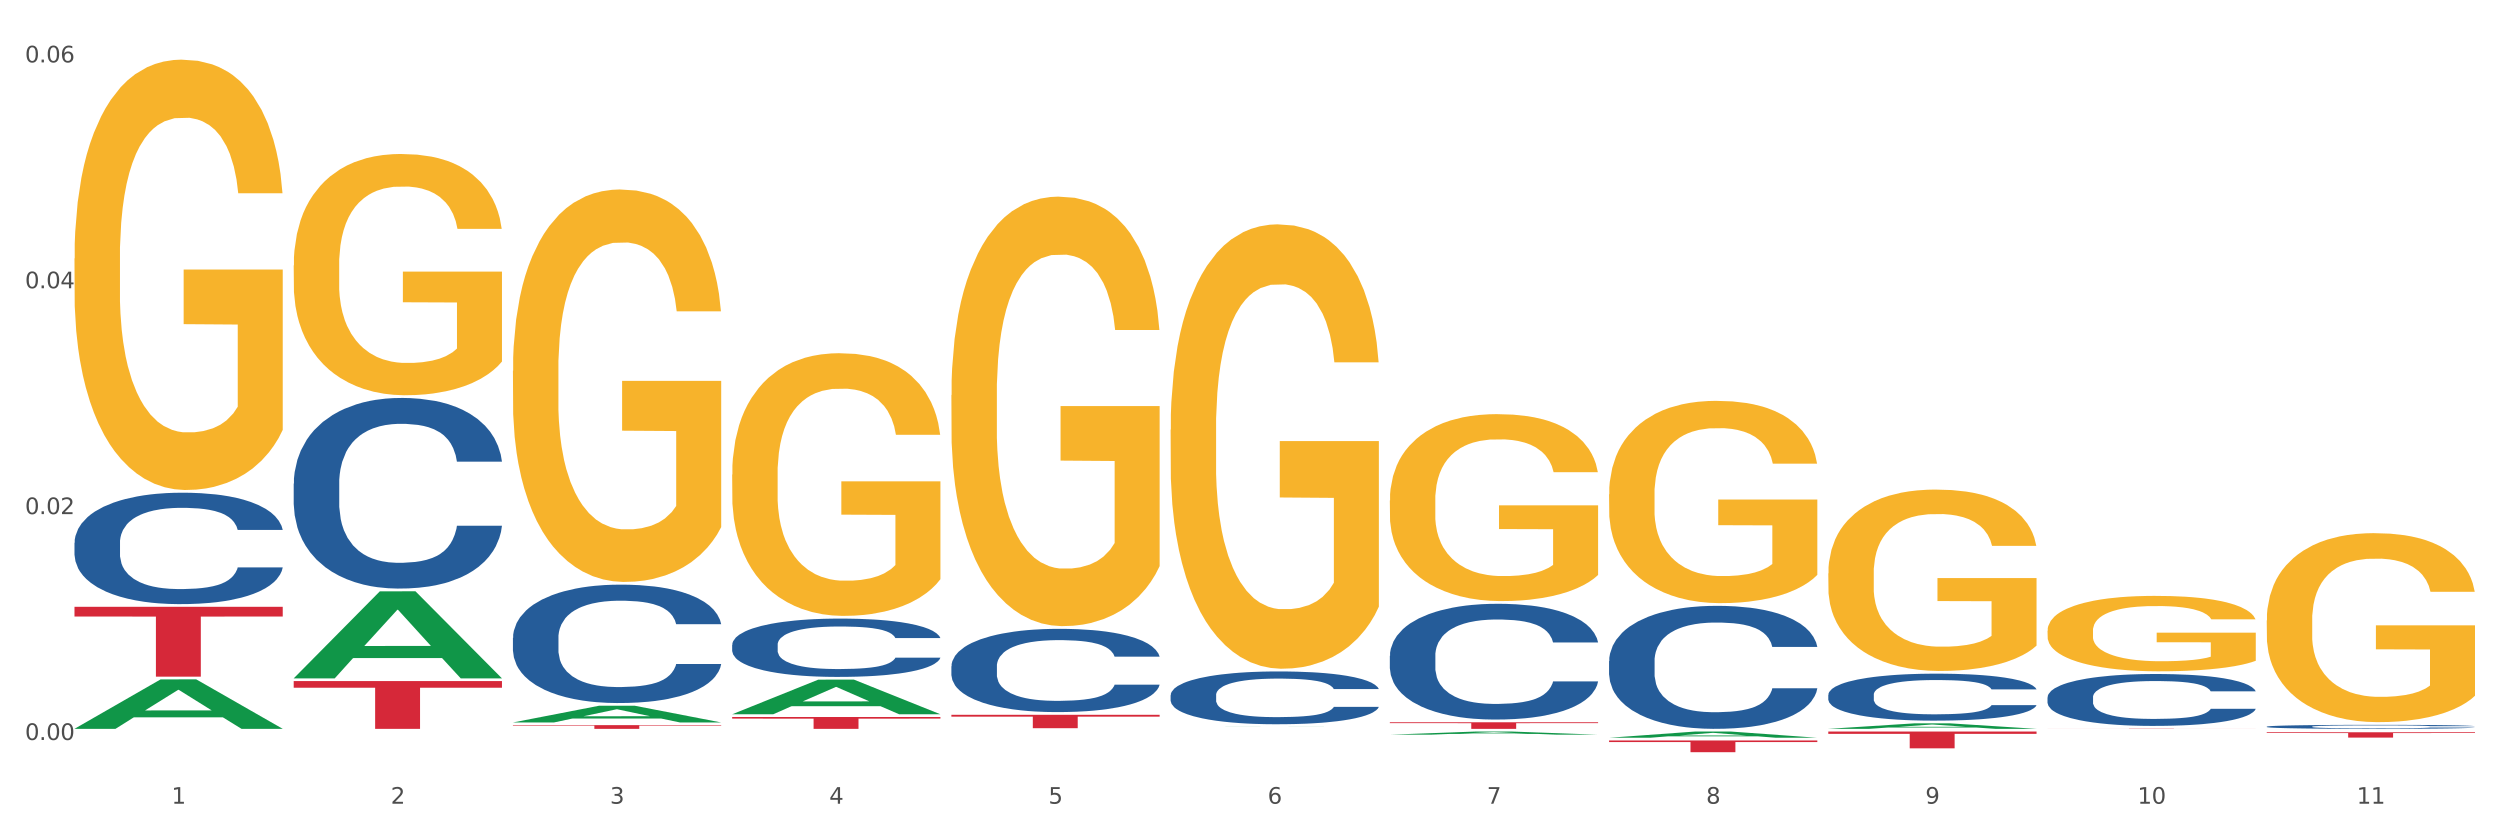 <?xml version="1.0" encoding="utf-8" standalone="no"?>
<!DOCTYPE svg PUBLIC "-//W3C//DTD SVG 1.1//EN"
  "http://www.w3.org/Graphics/SVG/1.1/DTD/svg11.dtd">
<svg xmlns:xlink="http://www.w3.org/1999/xlink" width="1080pt" height="360pt" viewBox="0 0 1080 360" xmlns="http://www.w3.org/2000/svg" version="1.1">
 <rect x="0" y="0" width="1080" height="360" fill="#333333" stroke="none"/>
 <defs>
  <style type="text/css">*{stroke-linejoin: round; stroke-linecap: butt}</style>
 </defs>
 <g id="figure_1">
  <g id="patch_1">
   <path d="M 0 360 
L 1080 360 
L 1080 0 
L 0 0 
z
" style="fill: #ffffff; stroke: #ffffff; stroke-linejoin: miter"/>
  </g>
  <g id="axes_1">
   <g id="matplotlib.axis_1">
    <g id="xtick_1">
     <g id="text_1">
      <!-- 1 -->
      <g style="fill: #4d4d4d" transform="translate(74.106 347.204) scale(0.096 -0.096)">
       <defs>
        <path id="DejaVuSans-31" d="M 794 531 
L 1825 531 
L 1825 4091 
L 703 3866 
L 703 4441 
L 1819 4666 
L 2450 4666 
L 2450 531 
L 3481 531 
L 3481 0 
L 794 0 
L 794 531 
z
" transform="scale(0.016)"/>
       </defs>
       <use xlink:href="#DejaVuSans-31"/>
      </g>
     </g>
    </g>
    <g id="xtick_2">
     <g id="text_2">
      <!-- 2 -->
      <g style="fill: #4d4d4d" transform="translate(168.812 347.204) scale(0.096 -0.096)">
       <defs>
        <path id="DejaVuSans-32" d="M 1228 531 
L 3431 531 
L 3431 0 
L 469 0 
L 469 531 
Q 828 903 1448 1529 
Q 2069 2156 2228 2338 
Q 2531 2678 2651 2914 
Q 2772 3150 2772 3378 
Q 2772 3750 2511 3984 
Q 2250 4219 1831 4219 
Q 1534 4219 1204 4116 
Q 875 4013 500 3803 
L 500 4441 
Q 881 4594 1212 4672 
Q 1544 4750 1819 4750 
Q 2544 4750 2975 4387 
Q 3406 4025 3406 3419 
Q 3406 3131 3298 2873 
Q 3191 2616 2906 2266 
Q 2828 2175 2409 1742 
Q 1991 1309 1228 531 
z
" transform="scale(0.016)"/>
       </defs>
       <use xlink:href="#DejaVuSans-32"/>
      </g>
     </g>
    </g>
    <g id="xtick_3">
     <g id="text_3">
      <!-- 3 -->
      <g style="fill: #4d4d4d" transform="translate(263.517 347.204) scale(0.096 -0.096)">
       <defs>
        <path id="DejaVuSans-33" d="M 2597 2516 
Q 3050 2419 3304 2112 
Q 3559 1806 3559 1356 
Q 3559 666 3084 287 
Q 2609 -91 1734 -91 
Q 1441 -91 1130 -33 
Q 819 25 488 141 
L 488 750 
Q 750 597 1062 519 
Q 1375 441 1716 441 
Q 2309 441 2620 675 
Q 2931 909 2931 1356 
Q 2931 1769 2642 2001 
Q 2353 2234 1838 2234 
L 1294 2234 
L 1294 2753 
L 1863 2753 
Q 2328 2753 2575 2939 
Q 2822 3125 2822 3475 
Q 2822 3834 2567 4026 
Q 2313 4219 1838 4219 
Q 1578 4219 1281 4162 
Q 984 4106 628 3988 
L 628 4550 
Q 988 4650 1302 4700 
Q 1616 4750 1894 4750 
Q 2613 4750 3031 4423 
Q 3450 4097 3450 3541 
Q 3450 3153 3228 2886 
Q 3006 2619 2597 2516 
z
" transform="scale(0.016)"/>
       </defs>
       <use xlink:href="#DejaVuSans-33"/>
      </g>
     </g>
    </g>
    <g id="xtick_4">
     <g id="text_4">
      <!-- 4 -->
      <g style="fill: #4d4d4d" transform="translate(358.223 347.204) scale(0.096 -0.096)">
       <defs>
        <path id="DejaVuSans-34" d="M 2419 4116 
L 825 1625 
L 2419 1625 
L 2419 4116 
z
M 2253 4666 
L 3047 4666 
L 3047 1625 
L 3713 1625 
L 3713 1100 
L 3047 1100 
L 3047 0 
L 2419 0 
L 2419 1100 
L 313 1100 
L 313 1709 
L 2253 4666 
z
" transform="scale(0.016)"/>
       </defs>
       <use xlink:href="#DejaVuSans-34"/>
      </g>
     </g>
    </g>
    <g id="xtick_5">
     <g id="text_5">
      <!-- 5 -->
      <g style="fill: #4d4d4d" transform="translate(452.928 347.204) scale(0.096 -0.096)">
       <defs>
        <path id="DejaVuSans-35" d="M 691 4666 
L 3169 4666 
L 3169 4134 
L 1269 4134 
L 1269 2991 
Q 1406 3038 1543 3061 
Q 1681 3084 1819 3084 
Q 2600 3084 3056 2656 
Q 3513 2228 3513 1497 
Q 3513 744 3044 326 
Q 2575 -91 1722 -91 
Q 1428 -91 1123 -41 
Q 819 9 494 109 
L 494 744 
Q 775 591 1075 516 
Q 1375 441 1709 441 
Q 2250 441 2565 725 
Q 2881 1009 2881 1497 
Q 2881 1984 2565 2268 
Q 2250 2553 1709 2553 
Q 1456 2553 1204 2497 
Q 953 2441 691 2322 
L 691 4666 
z
" transform="scale(0.016)"/>
       </defs>
       <use xlink:href="#DejaVuSans-35"/>
      </g>
     </g>
    </g>
    <g id="xtick_6">
     <g id="text_6">
      <!-- 6 -->
      <g style="fill: #4d4d4d" transform="translate(547.634 347.204) scale(0.096 -0.096)">
       <defs>
        <path id="DejaVuSans-36" d="M 2113 2584 
Q 1688 2584 1439 2293 
Q 1191 2003 1191 1497 
Q 1191 994 1439 701 
Q 1688 409 2113 409 
Q 2538 409 2786 701 
Q 3034 994 3034 1497 
Q 3034 2003 2786 2293 
Q 2538 2584 2113 2584 
z
M 3366 4563 
L 3366 3988 
Q 3128 4100 2886 4159 
Q 2644 4219 2406 4219 
Q 1781 4219 1451 3797 
Q 1122 3375 1075 2522 
Q 1259 2794 1537 2939 
Q 1816 3084 2150 3084 
Q 2853 3084 3261 2657 
Q 3669 2231 3669 1497 
Q 3669 778 3244 343 
Q 2819 -91 2113 -91 
Q 1303 -91 875 529 
Q 447 1150 447 2328 
Q 447 3434 972 4092 
Q 1497 4750 2381 4750 
Q 2619 4750 2861 4703 
Q 3103 4656 3366 4563 
z
" transform="scale(0.016)"/>
       </defs>
       <use xlink:href="#DejaVuSans-36"/>
      </g>
     </g>
    </g>
    <g id="xtick_7">
     <g id="text_7">
      <!-- 7 -->
      <g style="fill: #4d4d4d" transform="translate(642.339 347.204) scale(0.096 -0.096)">
       <defs>
        <path id="DejaVuSans-37" d="M 525 4666 
L 3525 4666 
L 3525 4397 
L 1831 0 
L 1172 0 
L 2766 4134 
L 525 4134 
L 525 4666 
z
" transform="scale(0.016)"/>
       </defs>
       <use xlink:href="#DejaVuSans-37"/>
      </g>
     </g>
    </g>
    <g id="xtick_8">
     <g id="text_8">
      <!-- 8 -->
      <g style="fill: #4d4d4d" transform="translate(737.044 347.204) scale(0.096 -0.096)">
       <defs>
        <path id="DejaVuSans-38" d="M 2034 2216 
Q 1584 2216 1326 1975 
Q 1069 1734 1069 1313 
Q 1069 891 1326 650 
Q 1584 409 2034 409 
Q 2484 409 2743 651 
Q 3003 894 3003 1313 
Q 3003 1734 2745 1975 
Q 2488 2216 2034 2216 
z
M 1403 2484 
Q 997 2584 770 2862 
Q 544 3141 544 3541 
Q 544 4100 942 4425 
Q 1341 4750 2034 4750 
Q 2731 4750 3128 4425 
Q 3525 4100 3525 3541 
Q 3525 3141 3298 2862 
Q 3072 2584 2669 2484 
Q 3125 2378 3379 2068 
Q 3634 1759 3634 1313 
Q 3634 634 3220 271 
Q 2806 -91 2034 -91 
Q 1263 -91 848 271 
Q 434 634 434 1313 
Q 434 1759 690 2068 
Q 947 2378 1403 2484 
z
M 1172 3481 
Q 1172 3119 1398 2916 
Q 1625 2713 2034 2713 
Q 2441 2713 2670 2916 
Q 2900 3119 2900 3481 
Q 2900 3844 2670 4047 
Q 2441 4250 2034 4250 
Q 1625 4250 1398 4047 
Q 1172 3844 1172 3481 
z
" transform="scale(0.016)"/>
       </defs>
       <use xlink:href="#DejaVuSans-38"/>
      </g>
     </g>
    </g>
    <g id="xtick_9">
     <g id="text_9">
      <!-- 9 -->
      <g style="fill: #4d4d4d" transform="translate(831.75 347.204) scale(0.096 -0.096)">
       <defs>
        <path id="DejaVuSans-39" d="M 703 97 
L 703 672 
Q 941 559 1184 500 
Q 1428 441 1663 441 
Q 2288 441 2617 861 
Q 2947 1281 2994 2138 
Q 2813 1869 2534 1725 
Q 2256 1581 1919 1581 
Q 1219 1581 811 2004 
Q 403 2428 403 3163 
Q 403 3881 828 4315 
Q 1253 4750 1959 4750 
Q 2769 4750 3195 4129 
Q 3622 3509 3622 2328 
Q 3622 1225 3098 567 
Q 2575 -91 1691 -91 
Q 1453 -91 1209 -44 
Q 966 3 703 97 
z
M 1959 2075 
Q 2384 2075 2632 2365 
Q 2881 2656 2881 3163 
Q 2881 3666 2632 3958 
Q 2384 4250 1959 4250 
Q 1534 4250 1286 3958 
Q 1038 3666 1038 3163 
Q 1038 2656 1286 2365 
Q 1534 2075 1959 2075 
z
" transform="scale(0.016)"/>
       </defs>
       <use xlink:href="#DejaVuSans-39"/>
      </g>
     </g>
    </g>
    <g id="xtick_10">
     <g id="text_10">
      <!-- 10 -->
      <g style="fill: #4d4d4d" transform="translate(923.401 347.204) scale(0.096 -0.096)">
       <defs>
        <path id="DejaVuSans-30" d="M 2034 4250 
Q 1547 4250 1301 3770 
Q 1056 3291 1056 2328 
Q 1056 1369 1301 889 
Q 1547 409 2034 409 
Q 2525 409 2770 889 
Q 3016 1369 3016 2328 
Q 3016 3291 2770 3770 
Q 2525 4250 2034 4250 
z
M 2034 4750 
Q 2819 4750 3233 4129 
Q 3647 3509 3647 2328 
Q 3647 1150 3233 529 
Q 2819 -91 2034 -91 
Q 1250 -91 836 529 
Q 422 1150 422 2328 
Q 422 3509 836 4129 
Q 1250 4750 2034 4750 
z
" transform="scale(0.016)"/>
       </defs>
       <use xlink:href="#DejaVuSans-31"/>
       <use xlink:href="#DejaVuSans-30" transform="translate(63.623 0)"/>
      </g>
     </g>
    </g>
    <g id="xtick_11">
     <g id="text_11">
      <!-- 11 -->
      <g style="fill: #4d4d4d" transform="translate(1018.107 347.204) scale(0.096 -0.096)">
       <use xlink:href="#DejaVuSans-31"/>
       <use xlink:href="#DejaVuSans-31" transform="translate(63.623 0)"/>
      </g>
     </g>
    </g>
    <g id="xtick_12"/>
    <g id="xtick_13"/>
    <g id="xtick_14"/>
    <g id="xtick_15"/>
    <g id="xtick_16"/>
    <g id="xtick_17"/>
    <g id="xtick_18"/>
    <g id="xtick_19"/>
    <g id="xtick_20"/>
    <g id="xtick_21"/>
   </g>
   <g id="matplotlib.axis_2">
    <g id="ytick_1">
     <g id="text_12">
      <!-- 0.00 -->
      <g style="fill: #4d4d4d" transform="translate(10.8 319.668) scale(0.096 -0.096)">
       <defs>
        <path id="DejaVuSans-2e" d="M 684 794 
L 1344 794 
L 1344 0 
L 684 0 
L 684 794 
z
" transform="scale(0.016)"/>
       </defs>
       <use xlink:href="#DejaVuSans-30"/>
       <use xlink:href="#DejaVuSans-2e" transform="translate(63.623 0)"/>
       <use xlink:href="#DejaVuSans-30" transform="translate(95.41 0)"/>
       <use xlink:href="#DejaVuSans-30" transform="translate(159.033 0)"/>
      </g>
     </g>
    </g>
    <g id="ytick_2">
     <g id="text_13">
      <!-- 0.02 -->
      <g style="fill: #4d4d4d" transform="translate(10.8 222.099) scale(0.096 -0.096)">
       <use xlink:href="#DejaVuSans-30"/>
       <use xlink:href="#DejaVuSans-2e" transform="translate(63.623 0)"/>
       <use xlink:href="#DejaVuSans-30" transform="translate(95.41 0)"/>
       <use xlink:href="#DejaVuSans-32" transform="translate(159.033 0)"/>
      </g>
     </g>
    </g>
    <g id="ytick_3">
     <g id="text_14">
      <!-- 0.04 -->
      <g style="fill: #4d4d4d" transform="translate(10.8 124.531) scale(0.096 -0.096)">
       <use xlink:href="#DejaVuSans-30"/>
       <use xlink:href="#DejaVuSans-2e" transform="translate(63.623 0)"/>
       <use xlink:href="#DejaVuSans-30" transform="translate(95.41 0)"/>
       <use xlink:href="#DejaVuSans-34" transform="translate(159.033 0)"/>
      </g>
     </g>
    </g>
    <g id="ytick_4">
     <g id="text_15">
      <!-- 0.06 -->
      <g style="fill: #4d4d4d" transform="translate(10.8 26.962) scale(0.096 -0.096)">
       <use xlink:href="#DejaVuSans-30"/>
       <use xlink:href="#DejaVuSans-2e" transform="translate(63.623 0)"/>
       <use xlink:href="#DejaVuSans-30" transform="translate(95.41 0)"/>
       <use xlink:href="#DejaVuSans-36" transform="translate(159.033 0)"/>
      </g>
     </g>
    </g>
    <g id="ytick_5"/>
    <g id="ytick_6"/>
    <g id="ytick_7"/>
   </g>
   <g id="PolyCollection_1">
    <path d="M 32.175 314.819 
L 32.268 314.799 
L 69.369 293.496 
L 84.766 293.476 
L 122.145 314.86 
L 104.337 314.86 
L 96.267 309.88 
L 57.96 309.88 
L 57.682 309.96 
L 49.891 314.86 
L 32.175 314.86 
L 32.175 314.819 
L 62.783 306.909 
L 91.444 306.889 
L 77.253 298.034 
L 77.067 297.994 
L 76.882 298.054 
L 62.691 306.889 
L 62.783 306.909 
L 32.175 314.819 
z
" clip-path="url(#pef6e7c5848)" style="fill: #109648"/>
    <path d="M 32.175 262.144 
L 122.145 262.144 
L 122.145 266.337 
L 86.754 266.365 
L 86.754 292.315 
L 67.353 292.315 
L 67.353 266.365 
L 32.175 266.337 
L 32.175 262.172 
L 32.175 262.144 
z
" clip-path="url(#pef6e7c5848)" style="fill: #d62839"/>
    <path d="M 126.88 294.223 
L 216.851 294.223 
L 216.851 297.091 
L 181.46 297.11 
L 181.46 314.86 
L 162.058 314.86 
L 162.058 297.11 
L 126.88 297.091 
L 126.88 294.242 
L 126.88 294.223 
z
" clip-path="url(#pef6e7c5848)" style="fill: #d62839"/>
    <path d="M 221.586 313.266 
L 311.556 313.266 
L 311.556 313.487 
L 276.165 313.489 
L 276.165 314.86 
L 256.764 314.86 
L 256.764 313.489 
L 221.586 313.487 
L 221.586 313.267 
L 221.586 313.266 
z
" clip-path="url(#pef6e7c5848)" style="fill: #d62839"/>
    <path d="M 316.291 309.736 
L 406.262 309.736 
L 406.262 310.448 
L 370.871 310.453 
L 370.871 314.86 
L 351.469 314.86 
L 351.469 310.453 
L 316.291 310.448 
L 316.291 309.741 
L 316.291 309.736 
z
" clip-path="url(#pef6e7c5848)" style="fill: #d62839"/>
    <path d="M 410.997 308.786 
L 500.967 308.786 
L 500.967 309.594 
L 465.576 309.599 
L 465.576 314.595 
L 446.175 314.595 
L 446.175 309.599 
L 410.997 309.594 
L 410.997 308.792 
L 410.997 308.786 
z
" clip-path="url(#pef6e7c5848)" style="fill: #d62839"/>
    <path d="M 600.408 312.01 
L 690.378 312.01 
L 690.378 312.406 
L 654.987 312.409 
L 654.987 314.86 
L 635.586 314.86 
L 635.586 312.409 
L 600.408 312.406 
L 600.408 312.013 
L 600.408 312.01 
z
" clip-path="url(#pef6e7c5848)" style="fill: #d62839"/>
    <path d="M 695.113 319.874 
L 785.084 319.874 
L 785.084 320.579 
L 749.692 320.584 
L 749.692 324.95 
L 730.291 324.95 
L 730.291 320.584 
L 695.113 320.579 
L 695.113 319.879 
L 695.113 319.874 
z
" clip-path="url(#pef6e7c5848)" style="fill: #d62839"/>
    <path d="M 884.524 314.758 
L 974.495 314.758 
L 974.495 314.773 
L 939.103 314.773 
L 939.103 314.86 
L 919.702 314.86 
L 919.702 314.773 
L 884.524 314.773 
L 884.524 314.759 
L 884.524 314.758 
z
" clip-path="url(#pef6e7c5848)" style="fill: #d62839"/>
    <path d="M 979.23 316.352 
L 1069.2 316.352 
L 1069.2 316.67 
L 1033.809 316.672 
L 1033.809 318.642 
L 1014.408 318.642 
L 1014.408 316.672 
L 979.23 316.67 
L 979.23 316.354 
L 979.23 316.352 
z
" clip-path="url(#pef6e7c5848)" style="fill: #d62839"/>
    <path d="M 32.175 111.676 
L 32.281 111.507 
L 32.281 105.394 
L 32.494 100.13 
L 33.556 87.396 
L 35.149 76.868 
L 36.318 71.265 
L 37.486 66.68 
L 38.867 62.096 
L 40.567 57.342 
L 43.647 50.38 
L 45.559 46.814 
L 47.896 43.079 
L 52.145 37.645 
L 55.225 34.589 
L 58.412 32.042 
L 63.617 28.986 
L 67.016 27.627 
L 70.627 26.608 
L 74.983 25.929 
L 78.275 25.759 
L 85.499 26.269 
L 91.659 27.797 
L 94.634 28.986 
L 98.458 31.023 
L 100.476 32.382 
L 103.769 35.098 
L 107.168 38.664 
L 109.505 41.72 
L 113.01 47.493 
L 115.666 53.267 
L 118.109 60.398 
L 119.383 65.322 
L 120.339 69.907 
L 121.189 75.17 
L 122.039 83.49 
L 102.919 83.49 
L 102.175 77.547 
L 101.007 71.944 
L 99.307 66.511 
L 97.82 63.115 
L 95.271 58.87 
L 92.934 56.153 
L 90.491 54.115 
L 87.517 52.418 
L 85.18 51.569 
L 81.887 50.889 
L 75.407 51.059 
L 71.052 52.418 
L 68.078 54.115 
L 66.166 55.644 
L 64.467 57.342 
L 62.555 59.719 
L 60.324 63.284 
L 58.731 66.511 
L 57.137 70.586 
L 55.863 74.661 
L 54.694 79.415 
L 53.738 84.509 
L 52.995 89.773 
L 52.357 96.225 
L 51.826 106.922 
L 51.826 130.184 
L 52.039 135.448 
L 52.57 142.41 
L 53.207 147.673 
L 54.269 153.956 
L 55.225 158.201 
L 57.031 164.313 
L 59.049 169.407 
L 60.643 172.633 
L 62.236 175.35 
L 64.998 179.086 
L 68.078 182.142 
L 70.734 184.01 
L 74.345 185.708 
L 76.788 186.387 
L 78.913 186.726 
L 84.118 186.726 
L 87.835 186.217 
L 91.978 185.028 
L 95.165 183.5 
L 97.82 181.633 
L 100.795 178.576 
L 102.707 175.69 
L 102.707 140.202 
L 79.338 140.032 
L 79.338 116.431 
L 122.145 116.431 
L 122.145 185.708 
L 120.339 189.273 
L 118.321 192.5 
L 116.197 195.386 
L 113.01 198.952 
L 109.186 202.348 
L 105.787 204.725 
L 102.175 206.762 
L 97.927 208.63 
L 92.403 210.328 
L 89.004 211.007 
L 84.755 211.517 
L 79.763 211.687 
L 75.407 211.347 
L 71.159 210.498 
L 66.697 208.97 
L 62.342 206.762 
L 59.049 204.555 
L 55.756 201.838 
L 52.251 198.273 
L 49.489 194.877 
L 47.365 191.82 
L 45.028 187.915 
L 42.479 182.821 
L 40.567 178.237 
L 38.867 173.482 
L 37.061 167.37 
L 35.787 162.106 
L 34.512 155.484 
L 33.768 150.56 
L 32.919 142.919 
L 32.281 132.222 
L 32.175 111.676 
z
" clip-path="url(#pef6e7c5848)" style="fill: #f7b32b"/>
    <path d="M 979.23 313.907 
L 979.336 313.906 
L 979.336 313.861 
L 979.655 313.801 
L 980.825 313.691 
L 982.314 313.607 
L 984.866 313.509 
L 986.249 313.468 
L 988.057 313.422 
L 991.779 313.348 
L 996.033 313.285 
L 999.01 313.25 
L 1001.244 313.228 
L 1006.242 313.188 
L 1009.114 313.171 
L 1012.091 313.157 
L 1014.644 313.147 
L 1018.898 313.136 
L 1022.301 313.131 
L 1026.236 313.13 
L 1029.532 313.131 
L 1033.893 313.138 
L 1040.273 313.157 
L 1042.719 313.168 
L 1046.016 313.187 
L 1049.419 313.212 
L 1052.184 313.237 
L 1055.375 313.274 
L 1058.672 313.321 
L 1061.862 313.381 
L 1064.095 313.436 
L 1065.903 313.495 
L 1067.498 313.566 
L 1068.668 313.643 
L 1069.2 313.708 
L 1049.738 313.708 
L 1049.207 313.65 
L 1048.143 313.586 
L 1047.08 313.544 
L 1045.91 313.509 
L 1044.102 313.47 
L 1042.507 313.444 
L 1039.848 313.414 
L 1037.402 313.395 
L 1035.381 313.384 
L 1032.935 313.375 
L 1027.724 313.365 
L 1024.002 313.365 
L 1021.663 313.368 
L 1018.791 313.376 
L 1016.345 313.387 
L 1013.474 313.406 
L 1011.24 313.427 
L 1009.007 313.454 
L 1007.731 313.473 
L 1005.817 313.507 
L 1004.541 313.536 
L 1002.839 313.585 
L 1001.882 313.62 
L 1000.18 313.71 
L 999.436 313.776 
L 999.117 313.822 
L 998.904 313.872 
L 998.904 314.119 
L 999.542 314.229 
L 1000.074 314.277 
L 1000.925 314.33 
L 1002.52 314.4 
L 1004.86 314.468 
L 1007.306 314.517 
L 1009.326 314.547 
L 1011.24 314.569 
L 1013.155 314.586 
L 1015.494 314.602 
L 1017.409 314.612 
L 1020.28 314.621 
L 1023.683 314.626 
L 1026.342 314.626 
L 1031.766 314.618 
L 1034.212 314.61 
L 1036.551 314.599 
L 1039.104 314.582 
L 1041.124 314.563 
L 1042.294 314.548 
L 1044.208 314.518 
L 1045.697 314.487 
L 1046.973 314.45 
L 1047.824 314.419 
L 1048.781 314.371 
L 1049.526 314.318 
L 1049.738 314.289 
L 1069.2 314.289 
L 1068.775 314.346 
L 1068.03 314.402 
L 1066.541 314.476 
L 1065.371 314.518 
L 1063.564 314.571 
L 1061.649 314.615 
L 1058.991 314.664 
L 1056.545 314.7 
L 1053.992 314.732 
L 1051.227 314.76 
L 1046.229 314.8 
L 1044.421 314.811 
L 1040.592 314.83 
L 1037.615 314.841 
L 1033.254 314.852 
L 1028.788 314.858 
L 1024.109 314.86 
L 1019.961 314.856 
L 1015.388 314.847 
L 1012.517 314.837 
L 1009.326 314.823 
L 1005.604 314.801 
L 1002.095 314.774 
L 998.798 314.743 
L 995.714 314.706 
L 992.842 314.665 
L 989.12 314.597 
L 986.355 314.531 
L 984.334 314.469 
L 982.952 314.417 
L 981.569 314.351 
L 980.825 314.305 
L 979.655 314.195 
L 979.23 314.092 
L 979.23 313.907 
z
" clip-path="url(#pef6e7c5848)" style="fill: #255c99"/>
    <path d="M 884.524 301.246 
L 884.631 301.226 
L 884.631 300.652 
L 884.95 299.874 
L 886.12 298.44 
L 887.608 297.354 
L 890.161 296.084 
L 891.543 295.552 
L 893.351 294.958 
L 897.073 293.995 
L 901.327 293.176 
L 904.305 292.725 
L 906.538 292.439 
L 911.537 291.926 
L 914.408 291.701 
L 917.386 291.517 
L 919.938 291.394 
L 924.192 291.251 
L 927.595 291.189 
L 931.53 291.169 
L 934.827 291.189 
L 939.187 291.271 
L 945.568 291.517 
L 948.014 291.66 
L 951.311 291.906 
L 954.714 292.234 
L 957.479 292.561 
L 960.669 293.033 
L 963.966 293.647 
L 967.157 294.425 
L 969.39 295.142 
L 971.198 295.9 
L 972.793 296.822 
L 973.963 297.826 
L 974.495 298.665 
L 955.033 298.665 
L 954.501 297.907 
L 953.438 297.088 
L 952.374 296.535 
L 951.204 296.084 
L 949.396 295.572 
L 947.801 295.245 
L 945.143 294.856 
L 942.697 294.61 
L 940.676 294.466 
L 938.23 294.343 
L 933.019 294.221 
L 929.297 294.221 
L 926.957 294.262 
L 924.086 294.364 
L 921.64 294.507 
L 918.768 294.753 
L 916.535 295.019 
L 914.302 295.368 
L 913.026 295.613 
L 911.111 296.064 
L 909.835 296.433 
L 908.134 297.068 
L 907.176 297.518 
L 905.475 298.686 
L 904.73 299.546 
L 904.411 300.14 
L 904.199 300.796 
L 904.199 303.991 
L 904.837 305.425 
L 905.368 306.039 
L 906.219 306.736 
L 907.814 307.637 
L 910.154 308.518 
L 912.6 309.153 
L 914.621 309.542 
L 916.535 309.829 
L 918.449 310.054 
L 920.789 310.259 
L 922.703 310.382 
L 925.575 310.504 
L 928.978 310.566 
L 931.636 310.566 
L 937.06 310.464 
L 939.506 310.361 
L 941.846 310.218 
L 944.398 309.992 
L 946.419 309.747 
L 947.589 309.562 
L 949.503 309.173 
L 950.992 308.763 
L 952.268 308.292 
L 953.119 307.883 
L 954.076 307.268 
L 954.82 306.572 
L 955.033 306.203 
L 974.495 306.203 
L 974.069 306.94 
L 973.325 307.657 
L 971.836 308.62 
L 970.666 309.173 
L 968.858 309.849 
L 966.944 310.423 
L 964.285 311.058 
L 961.839 311.529 
L 959.287 311.938 
L 956.522 312.307 
L 951.523 312.819 
L 949.715 312.962 
L 945.887 313.208 
L 942.909 313.352 
L 938.549 313.495 
L 934.082 313.577 
L 929.403 313.597 
L 925.256 313.556 
L 920.683 313.434 
L 917.811 313.311 
L 914.621 313.126 
L 910.899 312.84 
L 907.389 312.491 
L 904.092 312.082 
L 901.008 311.611 
L 898.137 311.078 
L 894.415 310.197 
L 891.65 309.337 
L 889.629 308.538 
L 888.246 307.862 
L 886.864 307.002 
L 886.12 306.408 
L 884.95 304.974 
L 884.524 303.643 
L 884.524 301.246 
z
" clip-path="url(#pef6e7c5848)" style="fill: #255c99"/>
    <path d="M 789.819 300.144 
L 789.925 300.125 
L 789.925 299.606 
L 790.244 298.902 
L 791.414 297.604 
L 792.903 296.621 
L 795.455 295.472 
L 796.838 294.99 
L 798.646 294.453 
L 802.368 293.581 
L 806.622 292.84 
L 809.6 292.432 
L 811.833 292.172 
L 816.831 291.709 
L 819.703 291.505 
L 822.68 291.338 
L 825.233 291.227 
L 829.487 291.097 
L 832.89 291.042 
L 836.825 291.023 
L 840.121 291.042 
L 844.482 291.116 
L 850.862 291.338 
L 853.308 291.468 
L 856.605 291.691 
L 860.008 291.987 
L 862.773 292.284 
L 865.964 292.71 
L 869.261 293.266 
L 872.451 293.971 
L 874.684 294.619 
L 876.492 295.305 
L 878.087 296.139 
L 879.257 297.048 
L 879.789 297.808 
L 860.327 297.808 
L 859.796 297.122 
L 858.732 296.38 
L 857.669 295.88 
L 856.499 295.472 
L 854.691 295.009 
L 853.096 294.712 
L 850.437 294.36 
L 847.991 294.137 
L 845.97 294.008 
L 843.524 293.896 
L 838.313 293.785 
L 834.591 293.785 
L 832.252 293.822 
L 829.38 293.915 
L 826.934 294.045 
L 824.063 294.267 
L 821.83 294.508 
L 819.596 294.823 
L 818.32 295.046 
L 816.406 295.454 
L 815.13 295.787 
L 813.428 296.362 
L 812.471 296.77 
L 810.769 297.826 
L 810.025 298.605 
L 809.706 299.143 
L 809.493 299.736 
L 809.493 302.628 
L 810.131 303.925 
L 810.663 304.481 
L 811.514 305.112 
L 813.109 305.927 
L 815.449 306.724 
L 817.895 307.299 
L 819.915 307.651 
L 821.83 307.911 
L 823.744 308.115 
L 826.083 308.3 
L 827.998 308.411 
L 830.869 308.523 
L 834.272 308.578 
L 836.931 308.578 
L 842.355 308.485 
L 844.801 308.393 
L 847.14 308.263 
L 849.693 308.059 
L 851.713 307.837 
L 852.883 307.67 
L 854.797 307.318 
L 856.286 306.947 
L 857.562 306.52 
L 858.413 306.15 
L 859.37 305.594 
L 860.115 304.963 
L 860.327 304.63 
L 879.789 304.63 
L 879.364 305.297 
L 878.619 305.946 
L 877.13 306.817 
L 875.961 307.318 
L 874.153 307.929 
L 872.238 308.448 
L 869.58 309.023 
L 867.134 309.449 
L 864.581 309.82 
L 861.816 310.154 
L 856.818 310.617 
L 855.01 310.747 
L 851.181 310.969 
L 848.204 311.099 
L 843.843 311.229 
L 839.377 311.303 
L 834.698 311.322 
L 830.55 311.285 
L 825.977 311.173 
L 823.106 311.062 
L 819.915 310.895 
L 816.193 310.636 
L 812.684 310.321 
L 809.387 309.95 
L 806.303 309.524 
L 803.431 309.042 
L 799.709 308.244 
L 796.944 307.466 
L 794.924 306.743 
L 793.541 306.131 
L 792.158 305.353 
L 791.414 304.815 
L 790.244 303.517 
L 789.819 302.312 
L 789.819 300.144 
z
" clip-path="url(#pef6e7c5848)" style="fill: #255c99"/>
    <path d="M 695.113 285.597 
L 695.22 285.548 
L 695.22 284.19 
L 695.539 282.346 
L 696.709 278.949 
L 698.197 276.377 
L 700.75 273.368 
L 702.132 272.106 
L 703.94 270.699 
L 707.662 268.418 
L 711.916 266.477 
L 714.894 265.409 
L 717.127 264.73 
L 722.126 263.517 
L 724.997 262.983 
L 727.975 262.546 
L 730.527 262.255 
L 734.781 261.915 
L 738.184 261.77 
L 742.119 261.721 
L 745.416 261.77 
L 749.776 261.964 
L 756.157 262.546 
L 758.603 262.886 
L 761.9 263.468 
L 765.303 264.244 
L 768.068 265.021 
L 771.258 266.137 
L 774.555 267.593 
L 777.746 269.437 
L 779.979 271.135 
L 781.787 272.931 
L 783.382 275.115 
L 784.552 277.493 
L 785.084 279.482 
L 765.622 279.482 
L 765.09 277.687 
L 764.027 275.746 
L 762.963 274.435 
L 761.793 273.368 
L 759.985 272.155 
L 758.39 271.378 
L 755.732 270.456 
L 753.286 269.874 
L 751.265 269.534 
L 748.819 269.243 
L 743.608 268.952 
L 739.886 268.952 
L 737.546 269.049 
L 734.675 269.291 
L 732.229 269.631 
L 729.357 270.213 
L 727.124 270.844 
L 724.891 271.669 
L 723.615 272.252 
L 721.7 273.319 
L 720.424 274.193 
L 718.723 275.697 
L 717.765 276.765 
L 716.064 279.531 
L 715.319 281.569 
L 715 282.976 
L 714.788 284.529 
L 714.788 292.1 
L 715.426 295.497 
L 715.958 296.953 
L 716.808 298.603 
L 718.404 300.738 
L 720.743 302.825 
L 723.189 304.329 
L 725.21 305.251 
L 727.124 305.93 
L 729.038 306.464 
L 731.378 306.949 
L 733.292 307.241 
L 736.164 307.532 
L 739.567 307.677 
L 742.225 307.677 
L 747.649 307.435 
L 750.095 307.192 
L 752.435 306.852 
L 754.987 306.319 
L 757.008 305.736 
L 758.178 305.3 
L 760.092 304.377 
L 761.581 303.407 
L 762.857 302.291 
L 763.708 301.32 
L 764.665 299.864 
L 765.409 298.214 
L 765.622 297.341 
L 785.084 297.341 
L 784.658 299.088 
L 783.914 300.786 
L 782.425 303.067 
L 781.255 304.377 
L 779.447 305.979 
L 777.533 307.338 
L 774.874 308.842 
L 772.428 309.958 
L 769.876 310.929 
L 767.111 311.802 
L 762.112 313.016 
L 760.305 313.355 
L 756.476 313.938 
L 753.498 314.277 
L 749.138 314.617 
L 744.671 314.811 
L 739.992 314.86 
L 735.845 314.763 
L 731.272 314.471 
L 728.4 314.18 
L 725.21 313.743 
L 721.488 313.064 
L 717.978 312.239 
L 714.681 311.268 
L 711.597 310.152 
L 708.726 308.891 
L 705.004 306.804 
L 702.239 304.766 
L 700.218 302.873 
L 698.836 301.272 
L 697.453 299.233 
L 696.709 297.826 
L 695.539 294.429 
L 695.113 291.275 
L 695.113 285.597 
z
" clip-path="url(#pef6e7c5848)" style="fill: #255c99"/>
    <path d="M 600.408 283.307 
L 600.514 283.262 
L 600.514 281.983 
L 600.833 280.247 
L 602.003 277.05 
L 603.492 274.629 
L 606.044 271.797 
L 607.427 270.61 
L 609.235 269.285 
L 612.957 267.138 
L 617.211 265.311 
L 620.189 264.307 
L 622.422 263.667 
L 627.42 262.525 
L 630.292 262.023 
L 633.269 261.612 
L 635.822 261.338 
L 640.076 261.018 
L 643.479 260.881 
L 647.414 260.835 
L 650.71 260.881 
L 655.071 261.064 
L 661.451 261.612 
L 663.897 261.931 
L 667.194 262.48 
L 670.597 263.21 
L 673.362 263.941 
L 676.553 264.992 
L 679.85 266.362 
L 683.04 268.098 
L 685.273 269.696 
L 687.081 271.386 
L 688.677 273.441 
L 689.846 275.68 
L 690.378 277.552 
L 670.916 277.552 
L 670.385 275.862 
L 669.321 274.035 
L 668.258 272.802 
L 667.088 271.797 
L 665.28 270.655 
L 663.685 269.925 
L 661.026 269.057 
L 658.58 268.509 
L 656.559 268.189 
L 654.113 267.915 
L 648.902 267.641 
L 645.18 267.641 
L 642.841 267.732 
L 639.969 267.961 
L 637.523 268.28 
L 634.652 268.828 
L 632.419 269.422 
L 630.185 270.199 
L 628.909 270.747 
L 626.995 271.752 
L 625.719 272.574 
L 624.017 273.99 
L 623.06 274.994 
L 621.358 277.598 
L 620.614 279.516 
L 620.295 280.841 
L 620.082 282.302 
L 620.082 289.428 
L 620.72 292.625 
L 621.252 293.995 
L 622.103 295.548 
L 623.698 297.558 
L 626.038 299.522 
L 628.484 300.938 
L 630.504 301.805 
L 632.419 302.445 
L 634.333 302.947 
L 636.672 303.404 
L 638.587 303.678 
L 641.458 303.952 
L 644.861 304.089 
L 647.52 304.089 
L 652.944 303.861 
L 655.39 303.632 
L 657.729 303.313 
L 660.282 302.81 
L 662.302 302.262 
L 663.472 301.851 
L 665.386 300.983 
L 666.875 300.07 
L 668.151 299.019 
L 669.002 298.106 
L 669.959 296.736 
L 670.704 295.183 
L 670.916 294.361 
L 690.378 294.361 
L 689.953 296.005 
L 689.208 297.603 
L 687.719 299.75 
L 686.55 300.983 
L 684.742 302.491 
L 682.827 303.769 
L 680.169 305.185 
L 677.723 306.236 
L 675.17 307.149 
L 672.405 307.972 
L 667.407 309.113 
L 665.599 309.433 
L 661.771 309.981 
L 658.793 310.301 
L 654.433 310.621 
L 649.966 310.803 
L 645.287 310.849 
L 641.139 310.758 
L 636.566 310.484 
L 633.695 310.21 
L 630.504 309.799 
L 626.782 309.159 
L 623.273 308.383 
L 619.976 307.469 
L 616.892 306.419 
L 614.02 305.231 
L 610.298 303.267 
L 607.533 301.349 
L 605.513 299.567 
L 604.13 298.06 
L 602.748 296.142 
L 602.003 294.817 
L 600.833 291.62 
L 600.408 288.651 
L 600.408 283.307 
z
" clip-path="url(#pef6e7c5848)" style="fill: #255c99"/>
    <path d="M 505.702 300.313 
L 505.809 300.292 
L 505.809 299.709 
L 506.128 298.917 
L 507.298 297.459 
L 508.786 296.354 
L 511.339 295.062 
L 512.721 294.52 
L 514.529 293.916 
L 518.251 292.937 
L 522.505 292.103 
L 525.483 291.645 
L 527.716 291.353 
L 532.715 290.832 
L 535.586 290.603 
L 538.564 290.415 
L 541.116 290.29 
L 545.37 290.144 
L 548.773 290.082 
L 552.708 290.061 
L 556.005 290.082 
L 560.365 290.165 
L 566.746 290.415 
L 569.192 290.561 
L 572.489 290.811 
L 575.892 291.145 
L 578.657 291.478 
L 581.847 291.957 
L 585.144 292.582 
L 588.335 293.374 
L 590.568 294.104 
L 592.376 294.875 
L 593.971 295.812 
L 595.141 296.833 
L 595.673 297.688 
L 576.211 297.688 
L 575.679 296.917 
L 574.616 296.083 
L 573.552 295.521 
L 572.382 295.062 
L 570.575 294.541 
L 568.979 294.208 
L 566.321 293.812 
L 563.875 293.562 
L 561.854 293.416 
L 559.408 293.291 
L 554.197 293.166 
L 550.475 293.166 
L 548.135 293.208 
L 545.264 293.312 
L 542.818 293.458 
L 539.946 293.708 
L 537.713 293.979 
L 535.48 294.333 
L 534.204 294.583 
L 532.289 295.041 
L 531.013 295.416 
L 529.312 296.062 
L 528.354 296.521 
L 526.653 297.709 
L 525.908 298.584 
L 525.589 299.188 
L 525.377 299.855 
L 525.377 303.106 
L 526.015 304.564 
L 526.547 305.189 
L 527.397 305.898 
L 528.993 306.815 
L 531.332 307.711 
L 533.778 308.357 
L 535.799 308.753 
L 537.713 309.044 
L 539.627 309.274 
L 541.967 309.482 
L 543.881 309.607 
L 546.753 309.732 
L 550.156 309.795 
L 552.814 309.795 
L 558.238 309.69 
L 560.684 309.586 
L 563.024 309.44 
L 565.576 309.211 
L 567.597 308.961 
L 568.767 308.774 
L 570.681 308.378 
L 572.17 307.961 
L 573.446 307.482 
L 574.297 307.065 
L 575.254 306.44 
L 575.998 305.731 
L 576.211 305.356 
L 595.673 305.356 
L 595.247 306.106 
L 594.503 306.836 
L 593.014 307.815 
L 591.844 308.378 
L 590.036 309.065 
L 588.122 309.649 
L 585.463 310.295 
L 583.017 310.774 
L 580.465 311.191 
L 577.7 311.566 
L 572.701 312.087 
L 570.894 312.233 
L 567.065 312.483 
L 564.087 312.629 
L 559.727 312.774 
L 555.26 312.858 
L 550.581 312.879 
L 546.434 312.837 
L 541.861 312.712 
L 538.989 312.587 
L 535.799 312.399 
L 532.077 312.108 
L 528.567 311.753 
L 525.27 311.337 
L 522.186 310.857 
L 519.315 310.316 
L 515.593 309.42 
L 512.828 308.544 
L 510.807 307.732 
L 509.425 307.044 
L 508.042 306.169 
L 507.298 305.564 
L 506.128 304.106 
L 505.702 302.751 
L 505.702 300.313 
z
" clip-path="url(#pef6e7c5848)" style="fill: #255c99"/>
    <path d="M 410.997 287.818 
L 411.103 287.785 
L 411.103 286.865 
L 411.422 285.617 
L 412.592 283.318 
L 414.081 281.577 
L 416.633 279.54 
L 418.016 278.686 
L 419.824 277.733 
L 423.546 276.189 
L 427.8 274.875 
L 430.778 274.153 
L 433.011 273.693 
L 438.009 272.872 
L 440.881 272.51 
L 443.858 272.215 
L 446.411 272.018 
L 450.665 271.788 
L 454.068 271.689 
L 458.003 271.656 
L 461.299 271.689 
L 465.66 271.821 
L 472.041 272.215 
L 474.487 272.445 
L 477.783 272.839 
L 481.186 273.364 
L 483.951 273.89 
L 487.142 274.646 
L 490.439 275.631 
L 493.629 276.879 
L 495.862 278.029 
L 497.67 279.244 
L 499.266 280.723 
L 500.435 282.332 
L 500.967 283.679 
L 481.505 283.679 
L 480.974 282.463 
L 479.91 281.15 
L 478.847 280.263 
L 477.677 279.54 
L 475.869 278.719 
L 474.274 278.193 
L 471.615 277.569 
L 469.169 277.175 
L 467.149 276.945 
L 464.703 276.748 
L 459.491 276.551 
L 455.769 276.551 
L 453.43 276.616 
L 450.558 276.781 
L 448.112 277.011 
L 445.241 277.405 
L 443.008 277.832 
L 440.774 278.39 
L 439.498 278.784 
L 437.584 279.507 
L 436.308 280.098 
L 434.606 281.117 
L 433.649 281.839 
L 431.947 283.712 
L 431.203 285.091 
L 430.884 286.044 
L 430.671 287.095 
L 430.671 292.219 
L 431.309 294.519 
L 431.841 295.504 
L 432.692 296.621 
L 434.287 298.066 
L 436.627 299.479 
L 439.073 300.497 
L 441.093 301.121 
L 443.008 301.581 
L 444.922 301.943 
L 447.262 302.271 
L 449.176 302.468 
L 452.047 302.665 
L 455.45 302.764 
L 458.109 302.764 
L 463.533 302.6 
L 465.979 302.435 
L 468.318 302.205 
L 470.871 301.844 
L 472.891 301.45 
L 474.061 301.154 
L 475.975 300.53 
L 477.464 299.873 
L 478.74 299.118 
L 479.591 298.461 
L 480.548 297.475 
L 481.293 296.358 
L 481.505 295.767 
L 500.967 295.767 
L 500.542 296.95 
L 499.797 298.099 
L 498.308 299.643 
L 497.139 300.53 
L 495.331 301.614 
L 493.416 302.534 
L 490.758 303.552 
L 488.312 304.308 
L 485.759 304.965 
L 482.994 305.556 
L 477.996 306.377 
L 476.188 306.607 
L 472.36 307.001 
L 469.382 307.231 
L 465.022 307.461 
L 460.555 307.593 
L 455.876 307.625 
L 451.728 307.56 
L 447.155 307.363 
L 444.284 307.166 
L 441.093 306.87 
L 437.371 306.41 
L 433.862 305.852 
L 430.565 305.195 
L 427.481 304.439 
L 424.609 303.585 
L 420.887 302.173 
L 418.122 300.793 
L 416.102 299.512 
L 414.719 298.428 
L 413.337 297.048 
L 412.592 296.096 
L 411.422 293.796 
L 410.997 291.661 
L 410.997 287.818 
z
" clip-path="url(#pef6e7c5848)" style="fill: #255c99"/>
    <path d="M 316.291 278.552 
L 316.398 278.529 
L 316.398 277.884 
L 316.717 277.01 
L 317.887 275.399 
L 319.376 274.179 
L 321.928 272.752 
L 323.31 272.154 
L 325.118 271.486 
L 328.84 270.405 
L 333.094 269.484 
L 336.072 268.978 
L 338.305 268.656 
L 343.304 268.081 
L 346.175 267.827 
L 349.153 267.62 
L 351.705 267.482 
L 355.959 267.321 
L 359.362 267.252 
L 363.297 267.229 
L 366.594 267.252 
L 370.954 267.344 
L 377.335 267.62 
L 379.781 267.781 
L 383.078 268.057 
L 386.481 268.426 
L 389.246 268.794 
L 392.436 269.323 
L 395.733 270.014 
L 398.924 270.888 
L 401.157 271.694 
L 402.965 272.545 
L 404.56 273.581 
L 405.73 274.708 
L 406.262 275.652 
L 386.8 275.652 
L 386.268 274.8 
L 385.205 273.88 
L 384.141 273.259 
L 382.971 272.752 
L 381.164 272.177 
L 379.568 271.809 
L 376.91 271.371 
L 374.464 271.095 
L 372.443 270.934 
L 369.997 270.796 
L 364.786 270.658 
L 361.064 270.658 
L 358.724 270.704 
L 355.853 270.819 
L 353.407 270.98 
L 350.535 271.256 
L 348.302 271.556 
L 346.069 271.947 
L 344.793 272.223 
L 342.878 272.729 
L 341.602 273.143 
L 339.901 273.857 
L 338.944 274.363 
L 337.242 275.675 
L 336.498 276.641 
L 336.178 277.309 
L 335.966 278.045 
L 335.966 281.635 
L 336.604 283.246 
L 337.136 283.937 
L 337.986 284.719 
L 339.582 285.732 
L 341.921 286.721 
L 344.367 287.435 
L 346.388 287.872 
L 348.302 288.194 
L 350.216 288.447 
L 352.556 288.677 
L 354.47 288.816 
L 357.342 288.954 
L 360.745 289.023 
L 363.403 289.023 
L 368.827 288.908 
L 371.273 288.793 
L 373.613 288.631 
L 376.165 288.378 
L 378.186 288.102 
L 379.356 287.895 
L 381.27 287.458 
L 382.759 286.997 
L 384.035 286.468 
L 384.886 286.008 
L 385.843 285.318 
L 386.587 284.535 
L 386.8 284.121 
L 406.262 284.121 
L 405.836 284.949 
L 405.092 285.755 
L 403.603 286.836 
L 402.433 287.458 
L 400.625 288.217 
L 398.711 288.862 
L 396.052 289.575 
L 393.606 290.104 
L 391.054 290.565 
L 388.289 290.979 
L 383.291 291.554 
L 381.483 291.715 
L 377.654 291.991 
L 374.676 292.152 
L 370.316 292.314 
L 365.849 292.406 
L 361.17 292.429 
L 357.023 292.383 
L 352.45 292.245 
L 349.578 292.106 
L 346.388 291.899 
L 342.666 291.577 
L 339.156 291.186 
L 335.859 290.726 
L 332.775 290.196 
L 329.904 289.598 
L 326.182 288.608 
L 323.417 287.642 
L 321.396 286.744 
L 320.014 285.985 
L 318.631 285.018 
L 317.887 284.351 
L 316.717 282.74 
L 316.291 281.244 
L 316.291 278.552 
z
" clip-path="url(#pef6e7c5848)" style="fill: #255c99"/>
    <path d="M 221.586 275.545 
L 221.692 275.498 
L 221.692 274.19 
L 222.011 272.415 
L 223.181 269.145 
L 224.67 266.669 
L 227.222 263.773 
L 228.605 262.558 
L 230.413 261.203 
L 234.135 259.007 
L 238.389 257.139 
L 241.367 256.111 
L 243.6 255.457 
L 248.598 254.289 
L 251.47 253.775 
L 254.447 253.355 
L 257 253.074 
L 261.254 252.747 
L 264.657 252.607 
L 268.592 252.561 
L 271.888 252.607 
L 276.249 252.794 
L 282.63 253.355 
L 285.076 253.682 
L 288.372 254.242 
L 291.775 254.99 
L 294.541 255.737 
L 297.731 256.812 
L 301.028 258.213 
L 304.218 259.989 
L 306.451 261.624 
L 308.259 263.352 
L 309.855 265.454 
L 311.024 267.743 
L 311.556 269.659 
L 292.095 269.659 
L 291.563 267.93 
L 290.499 266.062 
L 289.436 264.8 
L 288.266 263.773 
L 286.458 262.605 
L 284.863 261.857 
L 282.204 260.97 
L 279.758 260.409 
L 277.738 260.082 
L 275.292 259.802 
L 270.081 259.521 
L 266.358 259.521 
L 264.019 259.615 
L 261.147 259.848 
L 258.701 260.175 
L 255.83 260.736 
L 253.597 261.343 
L 251.363 262.137 
L 250.087 262.698 
L 248.173 263.726 
L 246.897 264.567 
L 245.195 266.015 
L 244.238 267.043 
L 242.536 269.706 
L 241.792 271.668 
L 241.473 273.022 
L 241.26 274.517 
L 241.26 281.805 
L 241.898 285.075 
L 242.43 286.477 
L 243.281 288.065 
L 244.876 290.121 
L 247.216 292.13 
L 249.662 293.578 
L 251.682 294.465 
L 253.597 295.119 
L 255.511 295.633 
L 257.851 296.1 
L 259.765 296.381 
L 262.636 296.661 
L 266.039 296.801 
L 268.698 296.801 
L 274.122 296.568 
L 276.568 296.334 
L 278.907 296.007 
L 281.46 295.493 
L 283.48 294.933 
L 284.65 294.512 
L 286.564 293.624 
L 288.053 292.69 
L 289.329 291.616 
L 290.18 290.681 
L 291.137 289.28 
L 291.882 287.691 
L 292.095 286.851 
L 311.556 286.851 
L 311.131 288.532 
L 310.386 290.167 
L 308.897 292.363 
L 307.728 293.624 
L 305.92 295.166 
L 304.005 296.474 
L 301.347 297.922 
L 298.901 298.997 
L 296.348 299.931 
L 293.583 300.772 
L 288.585 301.94 
L 286.777 302.267 
L 282.949 302.828 
L 279.971 303.155 
L 275.611 303.482 
L 271.144 303.669 
L 266.465 303.715 
L 262.317 303.622 
L 257.744 303.342 
L 254.873 303.061 
L 251.682 302.641 
L 247.96 301.987 
L 244.451 301.193 
L 241.154 300.258 
L 238.07 299.184 
L 235.198 297.969 
L 231.476 295.96 
L 228.711 293.998 
L 226.691 292.176 
L 225.308 290.635 
L 223.926 288.673 
L 223.181 287.318 
L 222.011 284.048 
L 221.586 281.011 
L 221.586 275.545 
z
" clip-path="url(#pef6e7c5848)" style="fill: #255c99"/>
    <path d="M 126.88 208.914 
L 126.987 208.838 
L 126.987 206.733 
L 127.306 203.874 
L 128.476 198.61 
L 129.965 194.623 
L 132.517 189.96 
L 133.899 188.004 
L 135.707 185.823 
L 139.43 182.288 
L 143.683 179.28 
L 146.661 177.625 
L 148.894 176.572 
L 153.893 174.692 
L 156.764 173.864 
L 159.742 173.187 
L 162.294 172.736 
L 166.548 172.21 
L 169.951 171.984 
L 173.886 171.909 
L 177.183 171.984 
L 181.543 172.285 
L 187.924 173.187 
L 190.37 173.714 
L 193.667 174.617 
L 197.07 175.82 
L 199.835 177.023 
L 203.025 178.753 
L 206.322 181.01 
L 209.513 183.868 
L 211.746 186.5 
L 213.554 189.283 
L 215.149 192.668 
L 216.319 196.353 
L 216.851 199.437 
L 197.389 199.437 
L 196.857 196.654 
L 195.794 193.645 
L 194.73 191.615 
L 193.561 189.96 
L 191.753 188.08 
L 190.157 186.876 
L 187.499 185.447 
L 185.053 184.545 
L 183.032 184.018 
L 180.586 183.567 
L 175.375 183.116 
L 171.653 183.116 
L 169.313 183.266 
L 166.442 183.642 
L 163.996 184.169 
L 161.124 185.071 
L 158.891 186.049 
L 156.658 187.328 
L 155.382 188.23 
L 153.467 189.885 
L 152.191 191.239 
L 150.49 193.57 
L 149.533 195.225 
L 147.831 199.512 
L 147.087 202.671 
L 146.768 204.852 
L 146.555 207.259 
L 146.555 218.992 
L 147.193 224.257 
L 147.725 226.514 
L 148.575 229.071 
L 150.171 232.38 
L 152.51 235.614 
L 154.956 237.946 
L 156.977 239.375 
L 158.891 240.428 
L 160.805 241.255 
L 163.145 242.007 
L 165.059 242.459 
L 167.931 242.91 
L 171.334 243.136 
L 173.993 243.136 
L 179.416 242.76 
L 181.862 242.384 
L 184.202 241.857 
L 186.754 241.03 
L 188.775 240.127 
L 189.945 239.45 
L 191.859 238.021 
L 193.348 236.517 
L 194.624 234.787 
L 195.475 233.283 
L 196.432 231.026 
L 197.176 228.469 
L 197.389 227.115 
L 216.851 227.115 
L 216.425 229.823 
L 215.681 232.455 
L 214.192 235.99 
L 213.022 238.021 
L 211.214 240.503 
L 209.3 242.609 
L 206.641 244.941 
L 204.195 246.671 
L 201.643 248.175 
L 198.878 249.529 
L 193.88 251.409 
L 192.072 251.936 
L 188.243 252.838 
L 185.265 253.365 
L 180.905 253.891 
L 176.439 254.192 
L 171.759 254.267 
L 167.612 254.117 
L 163.039 253.665 
L 160.167 253.214 
L 156.977 252.537 
L 153.255 251.484 
L 149.745 250.206 
L 146.448 248.701 
L 143.364 246.972 
L 140.493 245.016 
L 136.771 241.782 
L 134.006 238.623 
L 131.985 235.69 
L 130.603 233.208 
L 129.22 230.049 
L 128.476 227.867 
L 127.306 222.602 
L 126.88 217.714 
L 126.88 208.914 
z
" clip-path="url(#pef6e7c5848)" style="fill: #255c99"/>
    <path d="M 32.175 234.475 
L 32.281 234.432 
L 32.281 233.201 
L 32.6 231.53 
L 33.77 228.453 
L 35.259 226.123 
L 37.811 223.398 
L 39.194 222.255 
L 41.002 220.98 
L 44.724 218.914 
L 48.978 217.156 
L 51.956 216.188 
L 54.189 215.573 
L 59.187 214.474 
L 62.059 213.99 
L 65.036 213.595 
L 67.589 213.331 
L 71.843 213.023 
L 75.246 212.892 
L 79.181 212.848 
L 82.477 212.892 
L 86.838 213.067 
L 93.219 213.595 
L 95.665 213.903 
L 98.961 214.43 
L 102.365 215.133 
L 105.13 215.837 
L 108.32 216.848 
L 111.617 218.167 
L 114.807 219.837 
L 117.041 221.376 
L 118.848 223.002 
L 120.444 224.98 
L 121.613 227.134 
L 122.145 228.937 
L 102.684 228.937 
L 102.152 227.31 
L 101.088 225.552 
L 100.025 224.365 
L 98.855 223.398 
L 97.047 222.299 
L 95.452 221.595 
L 92.793 220.76 
L 90.347 220.233 
L 88.327 219.925 
L 85.881 219.661 
L 80.67 219.397 
L 76.947 219.397 
L 74.608 219.485 
L 71.736 219.705 
L 69.29 220.013 
L 66.419 220.54 
L 64.186 221.112 
L 61.952 221.859 
L 60.676 222.387 
L 58.762 223.354 
L 57.486 224.145 
L 55.784 225.508 
L 54.827 226.475 
L 53.126 228.981 
L 52.381 230.827 
L 52.062 232.102 
L 51.849 233.508 
L 51.849 240.366 
L 52.487 243.443 
L 53.019 244.762 
L 53.87 246.257 
L 55.465 248.191 
L 57.805 250.081 
L 60.251 251.444 
L 62.271 252.279 
L 64.186 252.894 
L 66.1 253.378 
L 68.44 253.818 
L 70.354 254.081 
L 73.225 254.345 
L 76.628 254.477 
L 79.287 254.477 
L 84.711 254.257 
L 87.157 254.037 
L 89.496 253.73 
L 92.049 253.246 
L 94.069 252.719 
L 95.239 252.323 
L 97.153 251.488 
L 98.642 250.609 
L 99.919 249.597 
L 100.769 248.718 
L 101.726 247.399 
L 102.471 245.905 
L 102.684 245.114 
L 122.145 245.114 
L 121.72 246.696 
L 120.975 248.235 
L 119.487 250.301 
L 118.317 251.488 
L 116.509 252.938 
L 114.595 254.169 
L 111.936 255.532 
L 109.49 256.543 
L 106.937 257.422 
L 104.172 258.213 
L 99.174 259.312 
L 97.366 259.62 
L 93.538 260.148 
L 90.56 260.455 
L 86.2 260.763 
L 81.733 260.939 
L 77.054 260.983 
L 72.906 260.895 
L 68.333 260.631 
L 65.462 260.367 
L 62.271 259.972 
L 58.549 259.356 
L 55.04 258.609 
L 51.743 257.73 
L 48.659 256.719 
L 45.788 255.576 
L 42.065 253.686 
L 39.3 251.839 
L 37.28 250.125 
L 35.897 248.674 
L 34.515 246.828 
L 33.77 245.553 
L 32.6 242.476 
L 32.175 239.619 
L 32.175 234.475 
z
" clip-path="url(#pef6e7c5848)" style="fill: #255c99"/>
    <path d="M 979.23 268.048 
L 979.336 267.974 
L 979.336 265.289 
L 979.548 262.978 
L 980.611 257.385 
L 982.204 252.762 
L 983.372 250.301 
L 984.541 248.288 
L 985.922 246.275 
L 987.621 244.187 
L 990.702 241.129 
L 992.614 239.564 
L 994.951 237.923 
L 999.2 235.537 
L 1002.28 234.195 
L 1005.467 233.076 
L 1010.672 231.734 
L 1014.071 231.137 
L 1017.682 230.69 
L 1022.037 230.392 
L 1025.33 230.317 
L 1032.553 230.541 
L 1038.714 231.212 
L 1041.688 231.734 
L 1045.512 232.629 
L 1047.531 233.225 
L 1050.824 234.418 
L 1054.223 235.984 
L 1056.56 237.327 
L 1060.065 239.862 
L 1062.72 242.397 
L 1065.164 245.529 
L 1066.438 247.691 
L 1067.394 249.705 
L 1068.244 252.016 
L 1069.094 255.67 
L 1049.974 255.67 
L 1049.23 253.06 
L 1048.062 250.6 
L 1046.362 248.213 
L 1044.875 246.722 
L 1042.326 244.858 
L 1039.989 243.665 
L 1037.546 242.77 
L 1034.572 242.024 
L 1032.235 241.651 
L 1028.942 241.353 
L 1022.462 241.428 
L 1018.107 242.024 
L 1015.133 242.77 
L 1013.221 243.441 
L 1011.521 244.187 
L 1009.609 245.231 
L 1007.379 246.797 
L 1005.785 248.213 
L 1004.192 250.003 
L 1002.917 251.793 
L 1001.749 253.881 
L 1000.793 256.118 
L 1000.049 258.429 
L 999.412 261.263 
L 998.881 265.961 
L 998.881 276.176 
L 999.093 278.488 
L 999.624 281.545 
L 1000.262 283.857 
L 1001.324 286.616 
L 1002.28 288.48 
L 1004.086 291.164 
L 1006.104 293.401 
L 1007.697 294.818 
L 1009.291 296.011 
L 1012.052 297.652 
L 1015.133 298.994 
L 1017.788 299.814 
L 1021.4 300.56 
L 1023.843 300.858 
L 1025.968 301.007 
L 1031.172 301.007 
L 1034.89 300.784 
L 1039.033 300.262 
L 1042.22 299.591 
L 1044.875 298.77 
L 1047.849 297.428 
L 1049.761 296.161 
L 1049.761 280.576 
L 1026.392 280.501 
L 1026.392 270.136 
L 1069.2 270.136 
L 1069.2 300.56 
L 1067.394 302.126 
L 1065.376 303.543 
L 1063.252 304.81 
L 1060.065 306.376 
L 1056.241 307.868 
L 1052.842 308.912 
L 1049.23 309.806 
L 1044.981 310.627 
L 1039.458 311.372 
L 1036.059 311.671 
L 1031.81 311.894 
L 1026.817 311.969 
L 1022.462 311.82 
L 1018.213 311.447 
L 1013.752 310.776 
L 1009.397 309.806 
L 1006.104 308.837 
L 1002.811 307.644 
L 999.306 306.078 
L 996.544 304.587 
L 994.42 303.244 
L 992.083 301.529 
L 989.533 299.292 
L 987.621 297.279 
L 985.922 295.191 
L 984.116 292.507 
L 982.841 290.195 
L 981.567 287.287 
L 980.823 285.124 
L 979.973 281.769 
L 979.336 277.071 
L 979.23 268.048 
z
" clip-path="url(#pef6e7c5848)" style="fill: #f7b32b"/>
    <path d="M 884.524 272.479 
L 884.631 272.45 
L 884.631 271.378 
L 884.843 270.456 
L 885.905 268.224 
L 887.499 266.379 
L 888.667 265.397 
L 889.835 264.593 
L 891.216 263.79 
L 892.916 262.956 
L 895.996 261.736 
L 897.908 261.111 
L 900.245 260.456 
L 904.494 259.504 
L 907.575 258.969 
L 910.761 258.522 
L 915.966 257.986 
L 919.365 257.748 
L 922.977 257.57 
L 927.332 257.451 
L 930.625 257.421 
L 937.848 257.51 
L 944.009 257.778 
L 946.983 257.986 
L 950.807 258.344 
L 952.825 258.582 
L 956.118 259.058 
L 959.517 259.683 
L 961.854 260.218 
L 965.359 261.23 
L 968.015 262.242 
L 970.458 263.492 
L 971.733 264.355 
L 972.689 265.158 
L 973.539 266.081 
L 974.388 267.539 
L 955.268 267.539 
L 954.525 266.498 
L 953.356 265.516 
L 951.657 264.563 
L 950.17 263.968 
L 947.62 263.224 
L 945.283 262.748 
L 942.84 262.391 
L 939.866 262.093 
L 937.529 261.944 
L 934.236 261.825 
L 927.757 261.855 
L 923.402 262.093 
L 920.427 262.391 
L 918.515 262.659 
L 916.816 262.956 
L 914.904 263.373 
L 912.673 263.998 
L 911.08 264.563 
L 909.487 265.277 
L 908.212 265.992 
L 907.043 266.825 
L 906.087 267.718 
L 905.344 268.64 
L 904.707 269.771 
L 904.175 271.646 
L 904.175 275.723 
L 904.388 276.646 
L 904.919 277.866 
L 905.556 278.788 
L 906.619 279.889 
L 907.575 280.633 
L 909.38 281.705 
L 911.399 282.597 
L 912.992 283.163 
L 914.585 283.639 
L 917.347 284.294 
L 920.427 284.829 
L 923.083 285.157 
L 926.695 285.454 
L 929.138 285.573 
L 931.262 285.633 
L 936.467 285.633 
L 940.185 285.544 
L 944.327 285.335 
L 947.514 285.067 
L 950.17 284.74 
L 953.144 284.204 
L 955.056 283.699 
L 955.056 277.479 
L 931.687 277.449 
L 931.687 273.313 
L 974.495 273.313 
L 974.495 285.454 
L 972.689 286.079 
L 970.671 286.645 
L 968.546 287.151 
L 965.359 287.776 
L 961.535 288.371 
L 958.136 288.787 
L 954.525 289.145 
L 950.276 289.472 
L 944.752 289.769 
L 941.353 289.888 
L 937.104 289.978 
L 932.112 290.008 
L 927.757 289.948 
L 923.508 289.799 
L 919.047 289.531 
L 914.691 289.145 
L 911.399 288.758 
L 908.106 288.281 
L 904.6 287.657 
L 901.839 287.061 
L 899.714 286.526 
L 897.377 285.841 
L 894.828 284.948 
L 892.916 284.145 
L 891.216 283.312 
L 889.411 282.24 
L 888.136 281.318 
L 886.861 280.157 
L 886.118 279.294 
L 885.268 277.955 
L 884.631 276.08 
L 884.524 272.479 
z
" clip-path="url(#pef6e7c5848)" style="fill: #f7b32b"/>
    <path d="M 789.819 316.021 
L 879.789 316.021 
L 879.789 317.031 
L 844.398 317.038 
L 844.398 323.29 
L 824.997 323.29 
L 824.997 317.038 
L 789.819 317.031 
L 789.819 316.027 
L 789.819 316.021 
z
" clip-path="url(#pef6e7c5848)" style="fill: #d62839"/>
    <path d="M 695.113 213.55 
L 695.22 213.47 
L 695.22 210.597 
L 695.432 208.123 
L 696.494 202.136 
L 698.088 197.188 
L 699.256 194.554 
L 700.424 192.399 
L 701.805 190.244 
L 703.505 188.01 
L 706.585 184.737 
L 708.497 183.061 
L 710.834 181.305 
L 715.083 178.751 
L 718.164 177.315 
L 721.35 176.117 
L 726.555 174.681 
L 729.954 174.042 
L 733.566 173.563 
L 737.921 173.244 
L 741.214 173.164 
L 748.437 173.404 
L 754.598 174.122 
L 757.572 174.681 
L 761.396 175.638 
L 763.414 176.277 
L 766.707 177.554 
L 770.106 179.23 
L 772.443 180.667 
L 775.948 183.38 
L 778.604 186.094 
L 781.047 189.446 
L 782.322 191.761 
L 783.278 193.916 
L 784.128 196.39 
L 784.977 200.301 
L 765.857 200.301 
L 765.114 197.507 
L 763.945 194.873 
L 762.246 192.319 
L 760.759 190.723 
L 758.209 188.728 
L 755.872 187.451 
L 753.429 186.493 
L 750.455 185.695 
L 748.118 185.296 
L 744.825 184.977 
L 738.346 185.056 
L 733.991 185.695 
L 731.016 186.493 
L 729.104 187.211 
L 727.405 188.01 
L 725.493 189.127 
L 723.262 190.803 
L 721.669 192.319 
L 720.076 194.235 
L 718.801 196.15 
L 717.632 198.385 
L 716.676 200.78 
L 715.933 203.254 
L 715.296 206.287 
L 714.764 211.315 
L 714.764 222.249 
L 714.977 224.724 
L 715.508 227.996 
L 716.145 230.47 
L 717.208 233.423 
L 718.164 235.419 
L 719.969 238.292 
L 721.988 240.686 
L 723.581 242.203 
L 725.174 243.48 
L 727.936 245.236 
L 731.016 246.672 
L 733.672 247.55 
L 737.284 248.348 
L 739.727 248.668 
L 741.851 248.827 
L 747.056 248.827 
L 750.774 248.588 
L 754.916 248.029 
L 758.103 247.311 
L 760.759 246.433 
L 763.733 244.996 
L 765.645 243.639 
L 765.645 226.958 
L 742.276 226.879 
L 742.276 215.785 
L 785.084 215.785 
L 785.084 248.348 
L 783.278 250.025 
L 781.26 251.541 
L 779.135 252.898 
L 775.948 254.574 
L 772.124 256.17 
L 768.725 257.288 
L 765.114 258.245 
L 760.865 259.123 
L 755.341 259.921 
L 751.942 260.241 
L 747.693 260.48 
L 742.701 260.56 
L 738.346 260.4 
L 734.097 260.001 
L 729.636 259.283 
L 725.28 258.245 
L 721.988 257.208 
L 718.695 255.931 
L 715.189 254.255 
L 712.428 252.658 
L 710.303 251.222 
L 707.966 249.386 
L 705.417 246.992 
L 703.505 244.837 
L 701.805 242.602 
L 700 239.729 
L 698.725 237.254 
L 697.45 234.142 
L 696.707 231.827 
L 695.857 228.235 
L 695.22 223.207 
L 695.113 213.55 
z
" clip-path="url(#pef6e7c5848)" style="fill: #f7b32b"/>
    <path d="M 695.113 318.708 
L 695.206 318.705 
L 732.307 316.023 
L 747.704 316.021 
L 785.084 318.713 
L 767.275 318.713 
L 759.206 318.086 
L 720.899 318.086 
L 720.62 318.096 
L 712.829 318.713 
L 695.113 318.713 
L 695.113 318.708 
L 725.722 317.712 
L 754.382 317.709 
L 740.191 316.594 
L 740.006 316.589 
L 739.82 316.597 
L 725.629 317.709 
L 725.722 317.712 
L 695.113 318.708 
z
" clip-path="url(#pef6e7c5848)" style="fill: #109648"/>
    <path d="M 789.819 314.855 
L 789.912 314.853 
L 827.013 312.485 
L 842.41 312.483 
L 879.789 314.86 
L 861.981 314.86 
L 853.911 314.306 
L 815.604 314.306 
L 815.326 314.315 
L 807.535 314.86 
L 789.819 314.86 
L 789.819 314.855 
L 820.427 313.976 
L 849.088 313.974 
L 834.897 312.989 
L 834.711 312.985 
L 834.526 312.992 
L 820.335 313.974 
L 820.427 313.976 
L 789.819 314.855 
z
" clip-path="url(#pef6e7c5848)" style="fill: #109648"/>
    <path d="M 316.291 308.547 
L 316.384 308.533 
L 353.485 293.604 
L 368.882 293.59 
L 406.262 308.575 
L 388.453 308.575 
L 380.384 305.086 
L 342.077 305.086 
L 341.798 305.142 
L 334.007 308.575 
L 316.291 308.575 
L 316.291 308.547 
L 346.9 303.003 
L 375.56 302.989 
L 361.369 296.784 
L 361.184 296.756 
L 360.998 296.798 
L 346.807 302.989 
L 346.9 303.003 
L 316.291 308.547 
z
" clip-path="url(#pef6e7c5848)" style="fill: #109648"/>
    <path d="M 789.819 247.707 
L 789.925 247.635 
L 789.925 245.059 
L 790.138 242.84 
L 791.2 237.472 
L 792.793 233.035 
L 793.962 230.673 
L 795.13 228.74 
L 796.511 226.808 
L 798.21 224.804 
L 801.291 221.87 
L 803.203 220.367 
L 805.54 218.792 
L 809.789 216.502 
L 812.869 215.214 
L 816.056 214.14 
L 821.261 212.852 
L 824.66 212.279 
L 828.271 211.85 
L 832.626 211.563 
L 835.919 211.492 
L 843.142 211.707 
L 849.303 212.351 
L 852.277 212.852 
L 856.101 213.711 
L 858.12 214.283 
L 861.413 215.428 
L 864.812 216.931 
L 867.149 218.22 
L 870.654 220.653 
L 873.309 223.086 
L 875.753 226.092 
L 877.027 228.168 
L 877.983 230.1 
L 878.833 232.319 
L 879.683 235.826 
L 860.563 235.826 
L 859.819 233.321 
L 858.651 230.959 
L 856.951 228.669 
L 855.464 227.238 
L 852.915 225.448 
L 850.578 224.303 
L 848.135 223.444 
L 845.161 222.729 
L 842.824 222.371 
L 839.531 222.084 
L 833.051 222.156 
L 828.696 222.729 
L 825.722 223.444 
L 823.81 224.088 
L 822.11 224.804 
L 820.198 225.806 
L 817.968 227.309 
L 816.374 228.669 
L 814.781 230.387 
L 813.506 232.104 
L 812.338 234.108 
L 811.382 236.255 
L 810.638 238.474 
L 810.001 241.194 
L 809.47 245.703 
L 809.47 255.508 
L 809.682 257.727 
L 810.213 260.661 
L 810.851 262.88 
L 811.913 265.528 
L 812.869 267.317 
L 814.675 269.894 
L 816.693 272.041 
L 818.286 273.401 
L 819.88 274.546 
L 822.641 276.12 
L 825.722 277.409 
L 828.377 278.196 
L 831.989 278.912 
L 834.432 279.198 
L 836.557 279.341 
L 841.761 279.341 
L 845.479 279.126 
L 849.622 278.625 
L 852.809 277.981 
L 855.464 277.194 
L 858.438 275.906 
L 860.35 274.689 
L 860.35 259.731 
L 836.981 259.659 
L 836.981 249.711 
L 879.789 249.711 
L 879.789 278.912 
L 877.983 280.415 
L 875.965 281.775 
L 873.841 282.991 
L 870.654 284.494 
L 866.83 285.926 
L 863.431 286.928 
L 859.819 287.787 
L 855.57 288.574 
L 850.047 289.29 
L 846.648 289.576 
L 842.399 289.791 
L 837.406 289.862 
L 833.051 289.719 
L 828.802 289.361 
L 824.341 288.717 
L 819.986 287.787 
L 816.693 286.856 
L 813.4 285.711 
L 809.895 284.208 
L 807.133 282.777 
L 805.009 281.488 
L 802.672 279.842 
L 800.122 277.695 
L 798.21 275.763 
L 796.511 273.759 
L 794.705 271.182 
L 793.43 268.963 
L 792.156 266.172 
L 791.412 264.097 
L 790.562 260.876 
L 789.925 256.367 
L 789.819 247.707 
z
" clip-path="url(#pef6e7c5848)" style="fill: #f7b32b"/>
    <path d="M 221.586 312.091 
L 221.679 312.084 
L 258.78 304.883 
L 274.177 304.876 
L 311.556 312.104 
L 293.748 312.104 
L 285.678 310.421 
L 247.371 310.421 
L 247.093 310.448 
L 239.302 312.104 
L 221.586 312.104 
L 221.586 312.091 
L 252.194 309.417 
L 280.855 309.41 
L 266.664 306.417 
L 266.478 306.403 
L 266.293 306.424 
L 252.102 309.41 
L 252.194 309.417 
L 221.586 312.091 
z
" clip-path="url(#pef6e7c5848)" style="fill: #109648"/>
    <path d="M 126.88 292.991 
L 126.973 292.956 
L 164.074 255.464 
L 179.471 255.428 
L 216.851 293.062 
L 199.042 293.062 
L 190.973 284.298 
L 152.666 284.298 
L 152.387 284.44 
L 144.596 293.062 
L 126.88 293.062 
L 126.88 292.991 
L 157.489 279.069 
L 186.15 279.033 
L 171.958 263.45 
L 171.773 263.379 
L 171.587 263.485 
L 157.396 279.033 
L 157.489 279.069 
L 126.88 292.991 
z
" clip-path="url(#pef6e7c5848)" style="fill: #109648"/>
    <path d="M 600.408 317.38 
L 600.501 317.378 
L 637.602 316.022 
L 652.999 316.021 
L 690.378 317.382 
L 672.57 317.382 
L 664.5 317.065 
L 626.193 317.065 
L 625.915 317.07 
L 618.124 317.382 
L 600.408 317.382 
L 600.408 317.38 
L 631.016 316.876 
L 659.677 316.875 
L 645.486 316.311 
L 645.3 316.308 
L 645.115 316.312 
L 630.924 316.875 
L 631.016 316.876 
L 600.408 317.38 
z
" clip-path="url(#pef6e7c5848)" style="fill: #109648"/>
    <path d="M 126.88 114.681 
L 126.987 114.586 
L 126.987 111.159 
L 127.199 108.208 
L 128.261 101.069 
L 129.855 95.167 
L 131.023 92.026 
L 132.192 89.455 
L 133.572 86.885 
L 135.272 84.22 
L 138.352 80.317 
L 140.264 78.318 
L 142.601 76.224 
L 146.85 73.178 
L 149.931 71.465 
L 153.117 70.037 
L 158.322 68.323 
L 161.721 67.562 
L 165.333 66.991 
L 169.688 66.61 
L 172.981 66.515 
L 180.204 66.8 
L 186.365 67.657 
L 189.339 68.323 
L 193.163 69.466 
L 195.181 70.227 
L 198.474 71.75 
L 201.873 73.749 
L 204.21 75.463 
L 207.716 78.699 
L 210.371 81.935 
L 212.814 85.933 
L 214.089 88.694 
L 215.045 91.264 
L 215.895 94.215 
L 216.744 98.879 
L 197.624 98.879 
L 196.881 95.548 
L 195.712 92.406 
L 194.013 89.36 
L 192.526 87.456 
L 189.976 85.077 
L 187.64 83.554 
L 185.196 82.411 
L 182.222 81.459 
L 179.885 80.984 
L 176.592 80.603 
L 170.113 80.698 
L 165.758 81.459 
L 162.784 82.411 
L 160.872 83.268 
L 159.172 84.22 
L 157.26 85.553 
L 155.029 87.552 
L 153.436 89.36 
L 151.843 91.645 
L 150.568 93.929 
L 149.4 96.595 
L 148.444 99.45 
L 147.7 102.401 
L 147.063 106.019 
L 146.532 112.016 
L 146.532 125.057 
L 146.744 128.007 
L 147.275 131.91 
L 147.912 134.861 
L 148.975 138.383 
L 149.931 140.763 
L 151.736 144.19 
L 153.755 147.045 
L 155.348 148.854 
L 156.941 150.377 
L 159.703 152.471 
L 162.784 154.185 
L 165.439 155.232 
L 169.051 156.184 
L 171.494 156.564 
L 173.618 156.755 
L 178.823 156.755 
L 182.541 156.469 
L 186.684 155.803 
L 189.87 154.946 
L 192.526 153.899 
L 195.5 152.186 
L 197.412 150.568 
L 197.412 130.673 
L 174.043 130.578 
L 174.043 117.346 
L 216.851 117.346 
L 216.851 156.184 
L 215.045 158.183 
L 213.027 159.991 
L 210.902 161.61 
L 207.716 163.609 
L 203.892 165.512 
L 200.492 166.845 
L 196.881 167.987 
L 192.632 169.034 
L 187.108 169.986 
L 183.709 170.367 
L 179.46 170.653 
L 174.468 170.748 
L 170.113 170.557 
L 165.864 170.081 
L 161.403 169.225 
L 157.048 167.987 
L 153.755 166.75 
L 150.462 165.227 
L 146.956 163.228 
L 144.195 161.324 
L 142.07 159.611 
L 139.733 157.421 
L 137.184 154.565 
L 135.272 151.995 
L 133.572 149.33 
L 131.767 145.903 
L 130.492 142.952 
L 129.217 139.24 
L 128.474 136.479 
L 127.624 132.196 
L 126.987 126.199 
L 126.88 114.681 
z
" clip-path="url(#pef6e7c5848)" style="fill: #f7b32b"/>
    <path d="M 221.586 160.198 
L 221.692 160.044 
L 221.692 154.469 
L 221.905 149.669 
L 222.967 138.056 
L 224.56 128.456 
L 225.729 123.346 
L 226.897 119.166 
L 228.278 114.985 
L 229.978 110.649 
L 233.058 104.301 
L 234.97 101.049 
L 237.307 97.643 
L 241.556 92.688 
L 244.636 89.901 
L 247.823 87.578 
L 253.028 84.791 
L 256.427 83.552 
L 260.038 82.623 
L 264.394 82.004 
L 267.686 81.849 
L 274.91 82.314 
L 281.07 83.707 
L 284.045 84.791 
L 287.869 86.649 
L 289.887 87.888 
L 293.18 90.365 
L 296.579 93.617 
L 298.916 96.404 
L 302.421 101.669 
L 305.077 106.933 
L 307.52 113.437 
L 308.794 117.927 
L 309.75 122.108 
L 310.6 126.908 
L 311.45 134.495 
L 292.33 134.495 
L 291.586 129.075 
L 290.418 123.966 
L 288.718 119.011 
L 287.231 115.914 
L 284.682 112.043 
L 282.345 109.566 
L 279.902 107.707 
L 276.928 106.159 
L 274.591 105.385 
L 271.298 104.766 
L 264.818 104.92 
L 260.463 106.159 
L 257.489 107.707 
L 255.577 109.101 
L 253.878 110.649 
L 251.966 112.817 
L 249.735 116.069 
L 248.142 119.011 
L 246.548 122.727 
L 245.274 126.443 
L 244.105 130.779 
L 243.149 135.424 
L 242.406 140.224 
L 241.768 146.108 
L 241.237 155.863 
L 241.237 177.076 
L 241.45 181.876 
L 241.981 188.225 
L 242.618 193.025 
L 243.68 198.754 
L 244.636 202.625 
L 246.442 208.199 
L 248.46 212.844 
L 250.054 215.786 
L 251.647 218.264 
L 254.409 221.67 
L 257.489 224.457 
L 260.145 226.161 
L 263.756 227.709 
L 266.199 228.328 
L 268.324 228.638 
L 273.529 228.638 
L 277.246 228.173 
L 281.389 227.09 
L 284.576 225.696 
L 287.231 223.993 
L 290.206 221.206 
L 292.118 218.573 
L 292.118 186.212 
L 268.749 186.057 
L 268.749 164.534 
L 311.556 164.534 
L 311.556 227.709 
L 309.75 230.961 
L 307.732 233.903 
L 305.608 236.535 
L 302.421 239.786 
L 298.597 242.883 
L 295.198 245.051 
L 291.586 246.909 
L 287.338 248.612 
L 281.814 250.161 
L 278.415 250.78 
L 274.166 251.245 
L 269.174 251.4 
L 264.818 251.09 
L 260.57 250.316 
L 256.108 248.922 
L 251.753 246.909 
L 248.46 244.896 
L 245.167 242.419 
L 241.662 239.167 
L 238.9 236.07 
L 236.776 233.283 
L 234.439 229.722 
L 231.89 225.077 
L 229.978 220.896 
L 228.278 216.56 
L 226.472 210.986 
L 225.198 206.186 
L 223.923 200.147 
L 223.179 195.657 
L 222.33 188.689 
L 221.692 178.934 
L 221.586 160.198 
z
" clip-path="url(#pef6e7c5848)" style="fill: #f7b32b"/>
    <path d="M 316.291 205.024 
L 316.398 204.92 
L 316.398 201.189 
L 316.61 197.976 
L 317.672 190.203 
L 319.266 183.778 
L 320.434 180.357 
L 321.603 177.559 
L 322.983 174.761 
L 324.683 171.859 
L 327.763 167.61 
L 329.675 165.433 
L 332.012 163.153 
L 336.261 159.837 
L 339.342 157.971 
L 342.528 156.416 
L 347.733 154.551 
L 351.132 153.722 
L 354.744 153.1 
L 359.099 152.685 
L 362.392 152.582 
L 369.615 152.893 
L 375.776 153.825 
L 378.75 154.551 
L 382.574 155.795 
L 384.592 156.624 
L 387.885 158.282 
L 391.284 160.458 
L 393.621 162.324 
L 397.127 165.848 
L 399.782 169.372 
L 402.225 173.724 
L 403.5 176.73 
L 404.456 179.528 
L 405.306 182.741 
L 406.155 187.82 
L 387.035 187.82 
L 386.292 184.192 
L 385.123 180.772 
L 383.424 177.455 
L 381.937 175.383 
L 379.387 172.792 
L 377.051 171.133 
L 374.607 169.89 
L 371.633 168.853 
L 369.296 168.335 
L 366.003 167.921 
L 359.524 168.024 
L 355.169 168.853 
L 352.195 169.89 
L 350.283 170.822 
L 348.583 171.859 
L 346.671 173.31 
L 344.44 175.486 
L 342.847 177.455 
L 341.254 179.943 
L 339.979 182.43 
L 338.811 185.332 
L 337.855 188.441 
L 337.111 191.654 
L 336.474 195.593 
L 335.943 202.122 
L 335.943 216.321 
L 336.155 219.533 
L 336.686 223.783 
L 337.323 226.996 
L 338.386 230.83 
L 339.342 233.421 
L 341.147 237.152 
L 343.166 240.262 
L 344.759 242.231 
L 346.352 243.889 
L 349.114 246.169 
L 352.195 248.035 
L 354.85 249.175 
L 358.462 250.211 
L 360.905 250.626 
L 363.029 250.833 
L 368.234 250.833 
L 371.952 250.522 
L 376.095 249.796 
L 379.281 248.864 
L 381.937 247.724 
L 384.911 245.858 
L 386.823 244.096 
L 386.823 222.435 
L 363.454 222.332 
L 363.454 207.926 
L 406.262 207.926 
L 406.262 250.211 
L 404.456 252.387 
L 402.438 254.357 
L 400.313 256.118 
L 397.127 258.295 
L 393.303 260.368 
L 389.903 261.819 
L 386.292 263.062 
L 382.043 264.202 
L 376.519 265.239 
L 373.12 265.653 
L 368.871 265.964 
L 363.879 266.068 
L 359.524 265.861 
L 355.275 265.342 
L 350.814 264.41 
L 346.459 263.062 
L 343.166 261.715 
L 339.873 260.057 
L 336.367 257.88 
L 333.606 255.808 
L 331.481 253.942 
L 329.144 251.558 
L 326.595 248.449 
L 324.683 245.651 
L 322.983 242.749 
L 321.178 239.018 
L 319.903 235.805 
L 318.628 231.763 
L 317.885 228.757 
L 317.035 224.094 
L 316.398 217.564 
L 316.291 205.024 
z
" clip-path="url(#pef6e7c5848)" style="fill: #f7b32b"/>
    <path d="M 410.997 170.684 
L 411.103 170.515 
L 411.103 164.414 
L 411.316 159.161 
L 412.378 146.452 
L 413.971 135.946 
L 415.14 130.353 
L 416.308 125.778 
L 417.689 121.203 
L 419.388 116.458 
L 422.469 109.51 
L 424.381 105.951 
L 426.718 102.223 
L 430.967 96.801 
L 434.047 93.75 
L 437.234 91.209 
L 442.439 88.158 
L 445.838 86.803 
L 449.449 85.786 
L 453.804 85.108 
L 457.097 84.939 
L 464.32 85.447 
L 470.481 86.972 
L 473.456 88.158 
L 477.28 90.192 
L 479.298 91.547 
L 482.591 94.259 
L 485.99 97.817 
L 488.327 100.868 
L 491.832 106.629 
L 494.488 112.391 
L 496.931 119.508 
L 498.205 124.422 
L 499.161 128.998 
L 500.011 134.251 
L 500.861 142.554 
L 481.741 142.554 
L 480.997 136.623 
L 479.829 131.031 
L 478.129 125.609 
L 476.642 122.219 
L 474.093 117.983 
L 471.756 115.272 
L 469.313 113.238 
L 466.339 111.544 
L 464.002 110.696 
L 460.709 110.018 
L 454.229 110.188 
L 449.874 111.544 
L 446.9 113.238 
L 444.988 114.763 
L 443.288 116.458 
L 441.376 118.83 
L 439.146 122.389 
L 437.552 125.609 
L 435.959 129.676 
L 434.684 133.743 
L 433.516 138.487 
L 432.56 143.571 
L 431.816 148.824 
L 431.179 155.264 
L 430.648 165.94 
L 430.648 189.155 
L 430.86 194.409 
L 431.392 201.356 
L 432.029 206.61 
L 433.091 212.88 
L 434.047 217.116 
L 435.853 223.216 
L 437.871 228.3 
L 439.464 231.52 
L 441.058 234.231 
L 443.82 237.959 
L 446.9 241.01 
L 449.556 242.874 
L 453.167 244.568 
L 455.61 245.246 
L 457.735 245.585 
L 462.94 245.585 
L 466.657 245.077 
L 470.8 243.89 
L 473.987 242.365 
L 476.642 240.501 
L 479.616 237.451 
L 481.528 234.57 
L 481.528 199.153 
L 458.16 198.984 
L 458.16 175.429 
L 500.967 175.429 
L 500.967 244.568 
L 499.161 248.127 
L 497.143 251.347 
L 495.019 254.227 
L 491.832 257.786 
L 488.008 261.175 
L 484.609 263.548 
L 480.997 265.581 
L 476.748 267.445 
L 471.225 269.14 
L 467.826 269.817 
L 463.577 270.326 
L 458.584 270.495 
L 454.229 270.156 
L 449.98 269.309 
L 445.519 267.784 
L 441.164 265.581 
L 437.871 263.378 
L 434.578 260.667 
L 431.073 257.108 
L 428.311 253.719 
L 426.187 250.669 
L 423.85 246.771 
L 421.3 241.687 
L 419.388 237.112 
L 417.689 232.367 
L 415.883 226.267 
L 414.608 221.014 
L 413.334 214.405 
L 412.59 209.49 
L 411.74 201.865 
L 411.103 191.189 
L 410.997 170.684 
z
" clip-path="url(#pef6e7c5848)" style="fill: #f7b32b"/>
    <path d="M 505.702 185.628 
L 505.809 185.452 
L 505.809 179.14 
L 506.021 173.705 
L 507.083 160.555 
L 508.677 149.684 
L 509.845 143.898 
L 511.014 139.164 
L 512.394 134.43 
L 514.094 129.521 
L 517.174 122.332 
L 519.086 118.65 
L 521.423 114.793 
L 525.672 109.182 
L 528.753 106.026 
L 531.939 103.396 
L 537.144 100.24 
L 540.543 98.837 
L 544.155 97.785 
L 548.51 97.084 
L 551.803 96.908 
L 559.026 97.434 
L 565.187 99.012 
L 568.161 100.24 
L 571.985 102.344 
L 574.003 103.746 
L 577.296 106.552 
L 580.695 110.234 
L 583.032 113.39 
L 586.537 119.351 
L 589.193 125.313 
L 591.636 132.677 
L 592.911 137.761 
L 593.867 142.495 
L 594.717 147.931 
L 595.566 156.522 
L 576.446 156.522 
L 575.703 150.385 
L 574.534 144.599 
L 572.835 138.989 
L 571.348 135.482 
L 568.798 131.099 
L 566.461 128.293 
L 564.018 126.189 
L 561.044 124.436 
L 558.707 123.559 
L 555.414 122.858 
L 548.935 123.033 
L 544.58 124.436 
L 541.606 126.189 
L 539.694 127.767 
L 537.994 129.521 
L 536.082 131.975 
L 533.851 135.657 
L 532.258 138.989 
L 530.665 143.197 
L 529.39 147.405 
L 528.222 152.314 
L 527.266 157.574 
L 526.522 163.01 
L 525.885 169.672 
L 525.354 180.718 
L 525.354 204.739 
L 525.566 210.175 
L 526.097 217.363 
L 526.734 222.799 
L 527.797 229.286 
L 528.753 233.67 
L 530.558 239.982 
L 532.577 245.242 
L 534.17 248.573 
L 535.763 251.378 
L 538.525 255.236 
L 541.606 258.392 
L 544.261 260.32 
L 547.873 262.074 
L 550.316 262.775 
L 552.44 263.126 
L 557.645 263.126 
L 561.363 262.6 
L 565.505 261.372 
L 568.692 259.794 
L 571.348 257.866 
L 574.322 254.71 
L 576.234 251.729 
L 576.234 215.084 
L 552.865 214.909 
L 552.865 190.537 
L 595.673 190.537 
L 595.673 262.074 
L 593.867 265.756 
L 591.849 269.087 
L 589.724 272.068 
L 586.537 275.75 
L 582.713 279.257 
L 579.314 281.711 
L 575.703 283.815 
L 571.454 285.744 
L 565.93 287.497 
L 562.531 288.199 
L 558.282 288.725 
L 553.29 288.9 
L 548.935 288.549 
L 544.686 287.673 
L 540.225 286.095 
L 535.87 283.815 
L 532.577 281.536 
L 529.284 278.731 
L 525.778 275.049 
L 523.017 271.542 
L 520.892 268.386 
L 518.555 264.353 
L 516.006 259.093 
L 514.094 254.359 
L 512.394 249.45 
L 510.589 243.138 
L 509.314 237.702 
L 508.039 230.864 
L 507.296 225.779 
L 506.446 217.889 
L 505.809 206.843 
L 505.702 185.628 
z
" clip-path="url(#pef6e7c5848)" style="fill: #f7b32b"/>
    <path d="M 600.408 216.227 
L 600.514 216.153 
L 600.514 213.498 
L 600.727 211.211 
L 601.789 205.679 
L 603.382 201.106 
L 604.551 198.671 
L 605.719 196.68 
L 607.1 194.688 
L 608.799 192.623 
L 611.88 189.598 
L 613.792 188.049 
L 616.129 186.427 
L 620.378 184.066 
L 623.458 182.738 
L 626.645 181.632 
L 631.85 180.304 
L 635.249 179.714 
L 638.86 179.271 
L 643.215 178.976 
L 646.508 178.903 
L 653.731 179.124 
L 659.892 179.788 
L 662.867 180.304 
L 666.691 181.189 
L 668.709 181.779 
L 672.002 182.96 
L 675.401 184.509 
L 677.738 185.836 
L 681.243 188.344 
L 683.899 190.852 
L 686.342 193.951 
L 687.616 196.09 
L 688.572 198.081 
L 689.422 200.368 
L 690.272 203.982 
L 671.152 203.982 
L 670.408 201.401 
L 669.24 198.966 
L 667.54 196.606 
L 666.053 195.131 
L 663.504 193.287 
L 661.167 192.106 
L 658.724 191.221 
L 655.75 190.484 
L 653.413 190.115 
L 650.12 189.82 
L 643.64 189.893 
L 639.285 190.484 
L 636.311 191.221 
L 634.399 191.885 
L 632.699 192.623 
L 630.787 193.655 
L 628.557 195.204 
L 626.963 196.606 
L 625.37 198.376 
L 624.095 200.147 
L 622.927 202.212 
L 621.971 204.425 
L 621.227 206.712 
L 620.59 209.515 
L 620.059 214.162 
L 620.059 224.268 
L 620.271 226.554 
L 620.803 229.579 
L 621.44 231.865 
L 622.502 234.594 
L 623.458 236.439 
L 625.264 239.094 
L 627.282 241.307 
L 628.875 242.709 
L 630.469 243.889 
L 633.231 245.512 
L 636.311 246.839 
L 638.967 247.651 
L 642.578 248.388 
L 645.021 248.683 
L 647.146 248.831 
L 652.351 248.831 
L 656.068 248.61 
L 660.211 248.093 
L 663.398 247.429 
L 666.053 246.618 
L 669.027 245.29 
L 670.939 244.036 
L 670.939 228.62 
L 647.571 228.546 
L 647.571 218.293 
L 690.378 218.293 
L 690.378 248.388 
L 688.572 249.937 
L 686.554 251.339 
L 684.43 252.593 
L 681.243 254.142 
L 677.419 255.617 
L 674.02 256.65 
L 670.408 257.535 
L 666.159 258.346 
L 660.636 259.084 
L 657.237 259.379 
L 652.988 259.6 
L 647.995 259.674 
L 643.64 259.527 
L 639.391 259.158 
L 634.93 258.494 
L 630.575 257.535 
L 627.282 256.576 
L 623.989 255.396 
L 620.484 253.847 
L 617.722 252.372 
L 615.598 251.044 
L 613.261 249.347 
L 610.711 247.134 
L 608.799 245.143 
L 607.1 243.077 
L 605.294 240.422 
L 604.019 238.135 
L 602.745 235.258 
L 602.001 233.119 
L 601.151 229.8 
L 600.514 225.153 
L 600.408 216.227 
z
" clip-path="url(#pef6e7c5848)" style="fill: #f7b32b"/>
    <path d="M 505.702 314.066 
L 505.795 314.066 
L 542.896 314.04 
L 558.293 314.04 
L 595.673 314.066 
L 577.864 314.066 
L 569.795 314.06 
L 531.488 314.06 
L 531.209 314.06 
L 523.418 314.066 
L 505.702 314.066 
L 505.702 314.066 
L 536.311 314.056 
L 564.971 314.056 
L 550.78 314.045 
L 550.595 314.045 
L 550.409 314.045 
L 536.218 314.056 
L 536.311 314.056 
L 505.702 314.066 
z
" clip-path="url(#pef6e7c5848)" style="fill: #109648"/>
   </g>
  </g>
 </g>
 <defs>
  <clipPath id="pef6e7c5848">
   <rect x="32.175" y="10.8" width="1037.025" height="329.109"/>
  </clipPath>
 </defs>
</svg>

